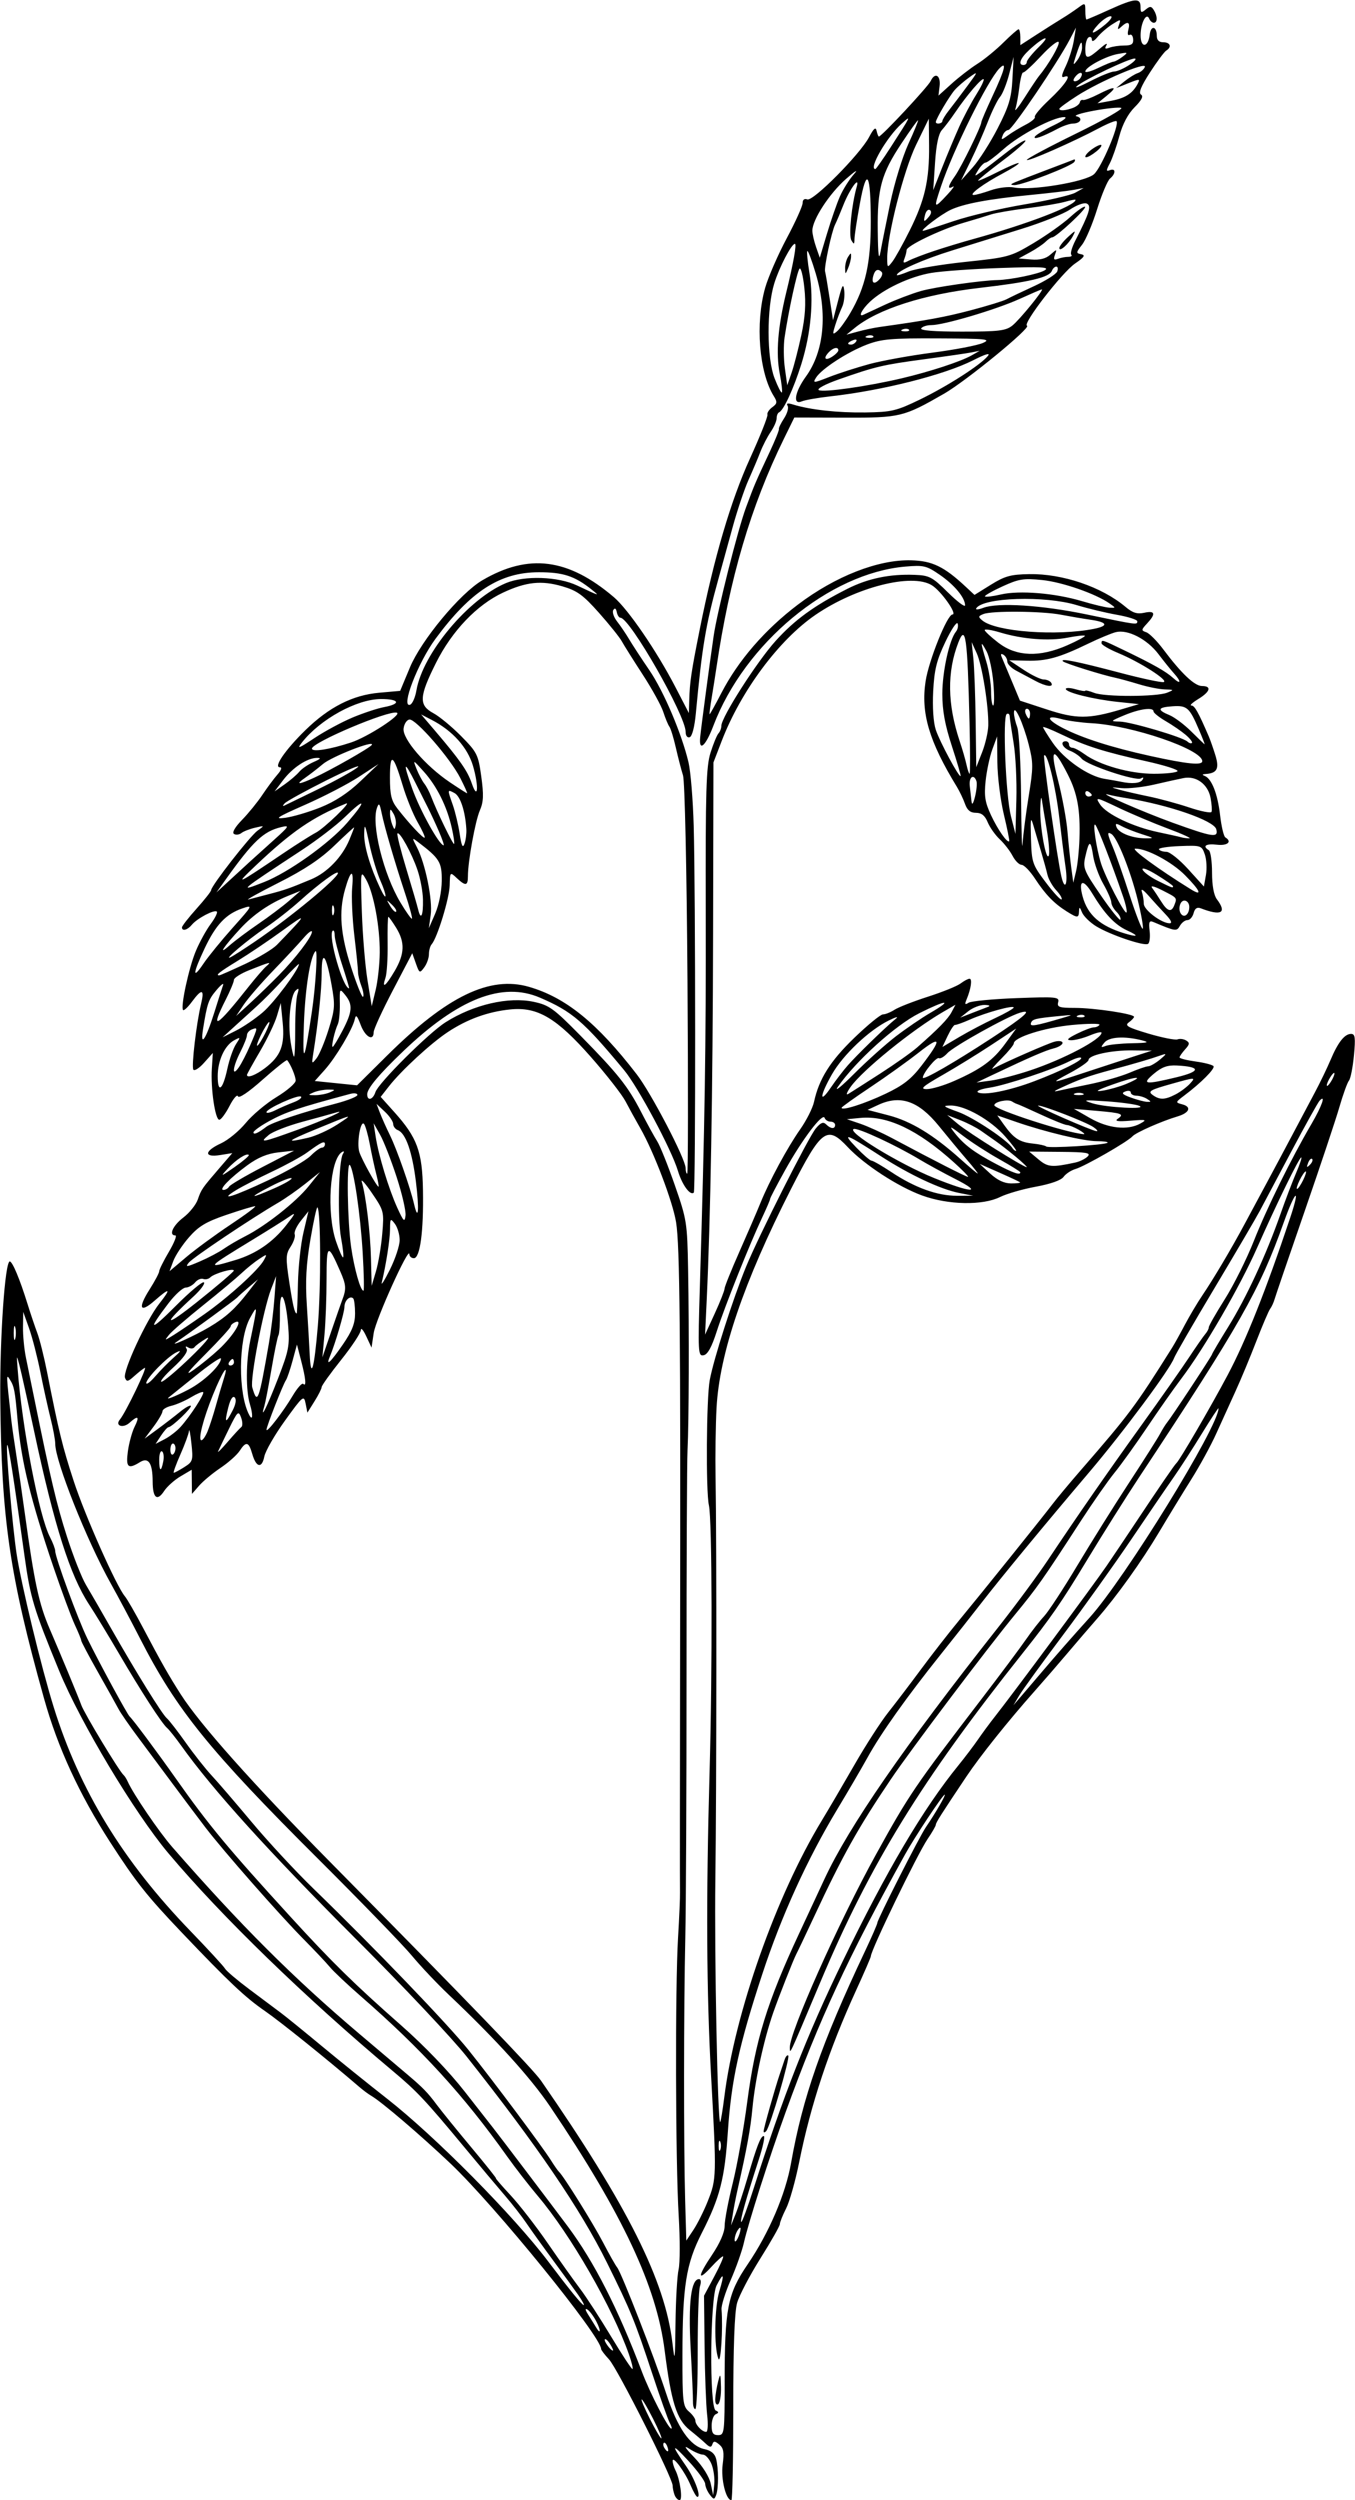 <?xml version="1.0" encoding="UTF-8" standalone="no"?>
<!-- Created with Inkscape (http://www.inkscape.org/) -->

<svg
   xmlns:dc="http://purl.org/dc/elements/1.1/"
   xmlns:cc="http://creativecommons.org/ns#"
   xmlns:rdf="http://www.w3.org/1999/02/22-rdf-syntax-ns#"
   xmlns:svg="http://www.w3.org/2000/svg"
   xmlns="http://www.w3.org/2000/svg"
   xmlns:sodipodi="http://sodipodi.sourceforge.net/DTD/sodipodi-0.dtd"
   xmlns:inkscape="http://www.inkscape.org/namespaces/inkscape"
   id="svg4136"
   version="1.1"
   inkscape:version="0.91 r13725"
   width="390.938"
   height="720.938"
   viewBox="0 0 390.938 720.938"
   sodipodi:docname="RattlesnakeBromeGrass.svg">
  <defs
     id="defs4140" />
  <sodipodi:namedview
     pagecolor="#ffffff"
     bordercolor="#666666"
     borderopacity="1"
     objecttolerance="10"
     gridtolerance="10"
     guidetolerance="10"
     inkscape:pageopacity="0"
     inkscape:pageshadow="2"
     inkscape:window-width="1600"
     inkscape:window-height="837"
     id="namedview4138"
     showgrid="false"
     inkscape:zoom="0.92934547"
     inkscape:cx="195.46875"
     inkscape:cy="360.46875"
     inkscape:window-x="-8"
     inkscape:window-y="-8"
     inkscape:window-maximized="1"
     inkscape:current-layer="svg4136" />
  <path
     style="fill:#000000"
     d="m 194.632,719.455 c -0.313,-0.816 -0.569,-2.05 -0.569,-2.742 0,-2.172 -15.934,-33.76 -18.337,-36.351 -1.258,-1.357 -2.288,-2.703 -2.288,-2.991 0,-3.643 -30.556,-41.258 -43.457,-53.497 -8.676,-8.23 -19.916,-17.83 -22.878,-19.54 -0.784,-0.452 -2.316,-1.588 -3.404,-2.524 C 94.453,593.864 80.842,582.922 76.376,579.844 70.735,575.955 66.05,571.535 52.478,557.292 42.351,546.665 39.199,542.687 31.716,531.094 22.871,517.391 16.65,503.877 12.725,489.844 2.753,454.19 0.388,437.968 0.084,403.125 -0.069,385.635 1.45,363.75 2.817,363.75 c 0.771,0 2.89,5.06 5.105,12.188 0.881,2.836 2.159,6.633 2.84,8.438 0.681,1.805 1.948,6.867 2.815,11.25 3.444,17.407 4.441,21.483 7.677,31.406 3.241,9.938 12.322,30.382 14.782,33.281 0.656,0.773 3.082,4.992 5.39,9.375 4.994,9.483 7.321,13.578 10.771,18.957 5.518,8.602 20.698,25.631 42.855,48.074 40.423,40.944 58.717,59.905 61.057,63.281 24.963,36.021 35.809,57.677 37.905,75.686 0.672,5.772 0.752,5.244 0.884,-5.842 0.08,-6.703 0.483,-13.664 0.894,-15.469 0.412,-1.805 0.42,-8.766 0.019,-15.469 -0.922,-15.387 -1.037,-65.91 -0.183,-80.156 0.355,-5.93 0.608,-11.836 0.561,-13.125 -0.047,-1.289 -0.032,-33.352 0.032,-71.25 0.153,-90.411 -0.082,-115.245 -1.155,-121.908 -0.959,-5.956 -6.439,-20.352 -10.336,-27.154 -1.329,-2.32 -3.246,-5.803 -4.258,-7.738 -1.013,-1.936 -5.446,-7.621 -9.853,-12.635 -10.049,-11.432 -15.536,-14.679 -23.432,-13.861 -6.465,0.669 -12.341,2.797 -17.964,6.507 -4.905,3.236 -13.428,11.085 -17.019,15.673 l -2.373,3.032 3.912,4.358 c 6.638,7.395 8.103,11.382 8.292,22.575 0.201,11.882 -0.831,19.588 -2.624,19.588 -0.708,0 -1.293,-0.527 -1.3,-1.172 -0.029,-2.569 -9.696,18.798 -10.285,22.734 l -0.631,4.219 -1.53,-3.281 c -0.841,-1.805 -1.546,-2.597 -1.566,-1.762 -0.02,0.836 -2.568,4.691 -5.662,8.566 -3.094,3.876 -5.627,7.411 -5.629,7.855 -0.002,0.445 -0.928,2.285 -2.059,4.09 l -2.055,3.281 -0.519,-2.61 c -0.498,-2.501 -0.745,-2.297 -5.924,4.876 -2.973,4.117 -5.665,8.789 -5.984,10.381 -0.713,3.566 -2.359,3.205 -3.498,-0.767 -1.013,-3.532 -1.762,-3.704 -3.642,-0.836 -0.77,1.176 -3.245,3.375 -5.498,4.888 -2.254,1.513 -5.032,3.82 -6.173,5.128 l -2.076,2.378 -0.034,-3.484 -0.034,-3.484 -3.204,1.891 c -1.762,1.04 -3.89,2.938 -4.729,4.217 -2.04,3.113 -3.314,2.076 -3.331,-2.711 -0.02,-5.345 -1.196,-7.118 -3.694,-5.57 -3.416,2.117 -4.09,1.494 -3.449,-3.187 0.329,-2.397 1.197,-5.561 1.931,-7.031 1.497,-3.002 1.016,-3.395 -1.437,-1.174 -1.882,1.703 -4.32,0.91 -2.807,-0.913 1.713,-2.064 8.144,-15.454 7.16,-14.907 -0.534,0.296 -1.908,1.383 -3.055,2.415 -1.769,1.592 -2.167,1.661 -2.629,0.457 -0.709,-1.848 6.149,-16.663 9.914,-21.417 3.504,-4.425 3.053,-4.71 -1.343,-0.851 -4.267,3.746 -4.953,2.262 -1.484,-3.208 1.531,-2.414 2.783,-4.777 2.783,-5.252 0,-0.475 1.255,-2.992 2.788,-5.592 1.533,-2.601 2.377,-4.729 1.875,-4.729 -2.003,0 -0.734,-2.854 2.296,-5.165 1.765,-1.346 3.638,-3.679 4.163,-5.184 1.039,-2.981 1.181,-3.186 6.409,-9.258 l 3.563,-4.138 -3.516,0.564 c -4.748,0.761 -4.602,-1.139 0.259,-3.381 2.05,-0.945 5.254,-3.582 7.121,-5.861 1.867,-2.278 5.874,-5.649 8.905,-7.49 3.031,-1.841 5.511,-3.978 5.511,-4.748 0,-1.216 -1.48,-4.751 -2.46,-5.876 -0.182,-0.209 -3.362,2.314 -7.067,5.606 -4.09,3.635 -6.89,5.524 -7.128,4.809 -0.216,-0.647 -1.303,0.592 -2.416,2.755 -1.113,2.162 -2.439,3.966 -2.948,4.008 -1.202,0.1 -2.538,-8.968 -2.173,-14.748 l 0.285,-4.512 -2.54,2.843 c -1.397,1.564 -2.783,2.45 -3.081,1.969 -0.586,-0.948 0.868,-13.301 2.235,-18.992 1.026,-4.27 0.221,-4.464 -2.614,-0.629 -1.174,1.587 -2.334,2.686 -2.579,2.441 -0.807,-0.807 1.669,-12.268 3.682,-17.046 1.086,-2.578 3.008,-6.07 4.27,-7.76 1.262,-1.69 2.064,-3.303 1.782,-3.585 -0.683,-0.683 -5.664,1.935 -7.198,3.783 C 54.083,268.2 52.5,268.62 52.5,267.416 c 0,-0.39 1.892,-2.816 4.204,-5.391 2.312,-2.575 4.211,-4.985 4.219,-5.357 0.027,-1.246 11.222,-15.594 13.365,-17.13 2.109,-1.511 2.106,-1.515 -0.694,-0.867 -1.547,0.358 -3.321,1.05 -3.943,1.539 -0.622,0.489 -1.586,0.608 -2.143,0.264 -0.623,-0.385 0.274,-1.947 2.334,-4.065 1.84,-1.892 4.471,-5.127 5.846,-7.19 1.375,-2.062 3.333,-4.699 4.351,-5.859 1.134,-1.292 1.404,-2.109 0.697,-2.109 -1.885,0 1.592,-5.051 7.35,-10.679 6.844,-6.689 13.652,-10.14 21.341,-10.82 l 6.025,-0.533 2.81,-6.74 c 3.298,-7.912 14.511,-21.406 20.898,-25.149 13.348,-7.823 24.773,-6.355 37.961,4.877 4.147,3.532 12.398,15.592 17.787,25.998 l 3.844,7.422 0.105,-3.672 c 0.153,-5.368 0.554,-8.075 3.044,-20.547 4.128,-20.678 8.936,-37.01 14.489,-49.219 2.932,-6.445 5.196,-12.124 5.03,-12.62 -0.165,-0.496 0.457,-1.456 1.383,-2.133 1.452,-1.062 1.514,-1.503 0.446,-3.213 -4.247,-6.8 -5.381,-21.1 -2.479,-31.253 0.884,-3.094 3.675,-9.5 6.201,-14.236 2.526,-4.736 4.594,-9.316 4.594,-10.178 0,-0.98 0.507,-1.373 1.351,-1.049 1.665,0.639 15.192,-12.994 17.82,-17.959 1.354,-2.558 1.918,-3.027 2.178,-1.811 0.193,0.902 0.488,1.641 0.655,1.641 0.768,0 14.189,-14.379 14.949,-16.017 1.235,-2.66 2.95,-1.64 2.565,1.525 l -0.327,2.689 3.808,-3.44 c 2.094,-1.892 5.434,-4.466 7.42,-5.721 1.987,-1.254 5.361,-4.011 7.498,-6.127 2.137,-2.116 4.113,-3.847 4.391,-3.847 0.278,0 0.505,1.03 0.505,2.29 l 0,2.29 4.622,-2.993 c 2.542,-1.646 5.812,-3.715 7.266,-4.599 1.454,-0.883 3.592,-2.306 4.753,-3.161 2.047,-1.509 2.109,-1.483 2.109,0.902 0,1.352 0.153,2.458 0.339,2.458 0.186,0 3.13,-1.266 6.542,-2.812 7.386,-3.349 9.056,-3.501 9.056,-0.823 0,1.705 0.211,1.814 1.478,0.763 1.225,-1.016 1.624,-0.996 2.329,0.12 1.104,1.745 1.116,3.69 0.021,3.69 -0.473,0 -1.073,-0.527 -1.335,-1.172 -0.795,-1.96 -2.463,1.246 -2.479,4.766 -0.017,3.788 2.176,3.649 2.628,-0.166 0.332,-2.804 2.046,-2.487 2.046,0.378 0,1.195 0.644,1.82 1.875,1.82 2.028,0 2.51,1.372 0.844,2.402 -0.567,0.35 -2.683,3.194 -4.703,6.319 -2.57,3.977 -3.339,5.887 -2.564,6.366 0.76,0.47 0.179,1.614 -1.852,3.645 -1.91,1.91 -3.47,4.85 -4.396,8.286 -0.789,2.929 -2.023,6.459 -2.742,7.845 -1.124,2.166 -1.121,2.447 0.022,2.009 1.708,-0.656 1.724,1.008 0.023,2.42 -0.718,0.596 -2.399,4.59 -3.735,8.875 -1.336,4.286 -3.285,8.88 -4.332,10.21 -1.766,2.245 -1.784,2.442 -0.249,2.748 1.287,0.257 0.896,0.848 -1.763,2.668 -3.78,2.587 -15.288,17.472 -13.873,17.944 1.359,0.453 -17.567,15.947 -23.961,19.616 -11.682,6.704 -12.632,6.933 -28.609,6.888 l -14.564,-0.041 -3.011,6.134 c -9.542,19.442 -15.675,40.259 -19.484,66.134 -0.304,2.062 -0.903,5.859 -1.332,8.438 -0.429,2.578 -0.712,4.763 -0.628,4.856 0.084,0.092 1.61,-2.65 3.393,-6.094 4.876,-9.42 12.574,-18.31 22.095,-25.517 10.828,-8.196 23.178,-13.027 32.657,-12.776 6.13,0.162 9.519,1.802 15.76,7.625 l 2.529,2.359 4.739,-2.946 c 4.012,-2.494 5.709,-2.962 11.065,-3.052 9.61,-0.162 20.923,3.684 27.761,9.438 2.074,1.745 3.369,2.153 5.412,1.704 3.147,-0.691 3.413,0.299 0.827,3.075 -1.72,1.846 -1.737,2.035 -0.234,2.551 0.893,0.306 3.1,2.525 4.905,4.932 5.208,6.944 9.031,10.565 11.156,10.565 2.876,0 2.407,1.635 -1.078,3.76 -1.676,1.022 -2.568,1.859 -1.982,1.861 0.939,0.003 1.983,1.852 5.027,8.91 0.445,1.031 1.309,3.507 1.921,5.502 1.169,3.811 0.463,5.13 -2.857,5.339 -0.993,0.062 -1.056,0.229 -0.215,0.568 2.009,0.808 3.713,5.18 4.416,11.327 0.369,3.224 1.051,6.096 1.516,6.383 2.027,1.252 0.625,2.466 -2.436,2.109 -3.167,-0.37 -4.284,0.385 -2.344,1.584 0.516,0.319 0.938,3.216 0.938,6.439 0,3.7 0.507,6.53 1.376,7.679 2.999,3.965 1.322,4.922 -4.627,2.64 -1.078,-0.413 -1.708,0.013 -2.071,1.402 -0.287,1.098 -1.085,1.997 -1.772,1.997 -0.688,0 -1.663,0.737 -2.167,1.637 -0.938,1.675 -1.21,1.637 -7.664,-1.083 -1.187,-0.5 -1.387,-0.024 -1.082,2.586 0.205,1.76 -0.003,3.432 -0.462,3.717 -1.153,0.713 -11.02,-2.639 -14.987,-5.091 -1.792,-1.108 -3.619,-2.907 -4.061,-4 -0.648,-1.603 -0.814,-1.67 -0.862,-0.345 -0.074,2.036 -0.43,2.039 -3.608,0.037 -3.621,-2.281 -6.095,-4.843 -9.09,-9.413 -1.436,-2.191 -3.177,-3.984 -3.868,-3.984 -0.692,0 -1.861,-1.16 -2.599,-2.578 -0.738,-1.418 -2.402,-3.569 -3.699,-4.78 -1.297,-1.211 -2.864,-3.426 -3.484,-4.922 -0.801,-1.935 -1.777,-2.72 -3.38,-2.72 -1.611,0 -2.514,-0.735 -3.169,-2.578 -0.504,-1.418 -1.56,-3.633 -2.348,-4.922 -8.031,-13.148 -10.44,-21.301 -9.009,-30.494 0.942,-6.049 6.241,-19.193 7.739,-19.193 1.525,0 -3.301,-6.822 -5.978,-8.45 -5.79,-3.521 -21.814,0.559 -33.504,8.532 -10.553,7.198 -21.534,21.948 -27.093,36.393 l -2.378,6.18 -0.106,49.219 c -0.098,45.862 -0.737,82.501 -1.848,105.938 l -0.466,9.844 2.795,-6.094 c 1.537,-3.352 2.807,-6.567 2.821,-7.145 0.014,-0.578 1.967,-5.43 4.339,-10.781 2.372,-5.351 5.081,-11.628 6.02,-13.949 2.562,-6.33 7.771,-15.973 11.47,-21.236 1.808,-2.573 3.601,-6.124 3.984,-7.893 1.435,-6.622 4.66,-11.753 11.594,-18.449 3.872,-3.738 7.607,-6.797 8.3,-6.797 0.693,0 2.195,-0.601 3.337,-1.336 1.142,-0.735 5.49,-2.432 9.662,-3.772 4.172,-1.34 8.391,-3.046 9.375,-3.791 0.984,-0.745 2.155,-1.368 2.602,-1.384 0.849,-0.031 0.43,2.912 -0.851,5.983 -0.591,1.417 -0.469,1.614 0.583,0.938 0.732,-0.471 6.944,-1.068 13.803,-1.326 11.545,-0.434 12.44,-0.347 12.041,1.172 -0.372,1.418 0.279,1.641 4.795,1.641 5.576,0 17.098,1.733 17.098,2.571 0,0.277 -0.681,1.002 -1.514,1.61 -1.264,0.924 -0.332,1.458 5.661,3.237 3.946,1.171 7.724,1.919 8.396,1.661 0.671,-0.258 1.799,-0.111 2.505,0.325 1.059,0.655 1.003,1.103 -0.319,2.565 -0.882,0.974 -1.603,2.015 -1.603,2.313 0,0.298 2.109,0.831 4.686,1.186 2.578,0.354 4.881,0.96 5.12,1.346 0.453,0.733 -3.636,4.841 -8.344,8.382 -2.707,2.036 -2.719,2.083 -0.665,2.62 2.752,0.72 2.084,2.446 -1.343,3.468 -4.675,1.394 -12.066,4.658 -13.048,5.763 -1.375,1.545 -13.675,8.595 -16.406,9.403 -1.289,0.382 -2.844,1.404 -3.456,2.272 -0.687,0.976 -3.732,2.057 -7.969,2.83 -3.771,0.688 -8.422,2.027 -10.335,2.974 -5.047,2.5 -14.968,2.313 -22.495,-0.423 -6.928,-2.518 -16.695,-8.866 -21.461,-13.947 -5.994,-6.39 -7.584,-5.218 -16.382,12.072 -13.604,26.735 -20.64,47.395 -21.483,63.083 -0.263,4.898 -0.39,13.969 -0.282,20.156 0.328,18.728 0.29,90.32 -0.061,115.781 -0.303,21.966 0.672,70.751 1.4,70.023 0.171,-0.171 0.707,-3.446 1.191,-7.277 3.074,-24.329 14.918,-57.901 28.091,-79.622 2.033,-3.352 6.314,-10.653 9.515,-16.226 3.201,-5.573 7.558,-12.323 9.682,-15 2.124,-2.677 6.399,-8.299 9.5,-12.492 3.101,-4.193 8.033,-10.521 10.96,-14.062 6.46,-7.815 23.783,-29.363 27.022,-33.613 1.289,-1.691 4.875,-5.99 7.969,-9.552 14.252,-16.411 15.789,-18.47 26.476,-35.483 0.64,-1.019 2.278,-3.962 3.639,-6.54 1.362,-2.578 3.618,-6.375 5.015,-8.438 3.273,-4.834 8.413,-13.501 12.232,-20.625 1.659,-3.094 4.655,-8.668 6.66,-12.387 2.004,-3.719 5.27,-9.836 7.258,-13.594 1.988,-3.758 4.851,-9.152 6.362,-11.988 1.512,-2.836 3.548,-7.055 4.526,-9.375 2.143,-5.087 4.049,-7.5 5.925,-7.5 1.155,0 1.296,1.074 0.817,6.202 -0.319,3.411 -0.965,6.68 -1.437,7.266 -0.472,0.585 -1.712,4.017 -2.756,7.626 -1.044,3.609 -5.55,17.109 -10.012,30 -4.463,12.891 -8.357,24.281 -8.654,25.312 -0.297,1.031 -0.887,2.323 -1.31,2.87 -0.424,0.547 -2.23,4.774 -4.013,9.392 -1.784,4.619 -4.498,11.132 -6.033,14.474 -1.534,3.342 -4.024,8.818 -5.533,12.17 -1.509,3.352 -4.734,9.258 -7.166,13.125 -2.432,3.867 -6.556,10.617 -9.163,15 -5.216,8.768 -12.354,18.733 -18.144,25.332 -2.062,2.351 -5.859,6.769 -8.438,9.818 -2.578,3.049 -6.797,7.92 -9.375,10.824 -7.76,8.742 -15.836,18.848 -19.823,24.807 C 271.479,523.242 270,525.575 270,526.181 c 0,0.336 -1.062,2.177 -2.361,4.09 -2.962,4.365 -16.389,32.085 -16.389,33.836 0,0.296 -1.886,4.652 -4.19,9.68 -7.875,17.18 -13.162,33.111 -16.477,49.651 -1.085,5.414 -2.785,11.439 -3.778,13.388 -0.993,1.949 -1.805,3.978 -1.805,4.507 0,0.53 -2.523,4.978 -5.608,9.885 -3.084,4.907 -6.11,10.684 -6.725,12.836 -0.747,2.616 -1.113,12.695 -1.107,30.399 0.006,14.566 -0.24,26.484 -0.547,26.484 -1.571,0 -3.068,-6.102 -2.516,-10.258 0.472,-3.561 0.271,-4.755 -0.979,-5.786 -1.283,-1.059 -1.651,-1.071 -1.989,-0.067 -0.327,0.971 -0.741,0.923 -1.957,-0.229 -0.848,-0.804 -2.912,-2.555 -4.587,-3.892 -3.744,-2.989 -5.345,-8.068 -7.217,-22.893 -2.338,-18.521 -12.067,-39.247 -33.007,-70.312 -5.62,-8.337 -15.7,-19.454 -29.327,-32.344 -3.271,-3.094 -8.053,-8.156 -10.627,-11.25 -2.574,-3.094 -14.681,-15.587 -26.903,-27.763 C 60.394,504.753 50.936,493.062 40.419,472.5 37.914,467.602 34.107,460.449 31.96,456.605 24.969,444.088 15.938,421.381 15.938,416.32 c 0,-1.085 -0.61,-4.393 -1.355,-7.35 -0.745,-2.957 -2.063,-8.935 -2.929,-13.285 -0.865,-4.349 -2.334,-10.045 -3.264,-12.656 l -1.69,-4.748 -0.068,4.382 c -0.038,2.41 0.351,6.418 0.865,8.906 0.513,2.489 1.577,7.689 2.365,11.556 4.805,23.599 6.458,30.594 9.415,39.846 1.814,5.673 4.306,12.001 5.537,14.062 1.232,2.062 4.521,7.756 7.309,12.654 7.12,12.509 14.674,24.674 16.01,25.781 0.622,0.516 3.075,3.68 5.452,7.031 2.377,3.352 5.742,7.615 7.478,9.473 1.736,1.859 6.954,7.925 11.594,13.479 4.641,5.555 12.626,14.159 17.746,19.12 17.541,16.999 38.718,39.022 44.734,46.52 7.064,8.806 21.297,27.841 23.834,31.875 0.973,1.547 2.006,3.023 2.297,3.281 1.284,1.14 9.839,14.848 12.742,20.416 1.757,3.37 3.574,6.589 4.038,7.152 1.246,1.513 10.735,25.884 14.116,36.256 3.258,9.996 6.922,15.32 11.12,16.16 1.795,0.359 2.922,1.281 3.302,2.702 0.75,2.8 0.763,8.619 0.024,10.546 -0.521,1.357 -0.708,1.341 -1.845,-0.158 -0.696,-0.917 -1.284,-2.301 -1.306,-3.074 -0.022,-0.773 -2.173,-3.727 -4.781,-6.562 -4.943,-5.377 -5.173,-4.949 -0.756,1.406 2.496,3.591 4.458,8.906 3.287,8.906 -0.307,0 -1.185,-1.501 -1.952,-3.336 -1.607,-3.846 -5.194,-8.709 -5.194,-7.041 0,0.619 0.366,1.836 0.814,2.705 1.323,2.567 2.168,8.61 1.204,8.61 -0.484,0 -1.136,-0.667 -1.449,-1.483 z m 10.635,-8.941 c -0.615,-1.486 -1.715,-2.701 -2.444,-2.701 -0.729,0 -2.471,-0.738 -3.871,-1.641 -1.85,-1.193 -1.46,-0.504 1.43,2.523 2.372,2.485 4.259,5.509 4.679,7.5 l 0.703,3.336 0.311,-3.158 c 0.171,-1.737 -0.193,-4.374 -0.808,-5.859 z m -12.755,-5.086 c -0.305,-0.796 -0.756,-1.246 -1.002,-1 -0.246,0.246 -0.169,0.897 0.171,1.447 0.924,1.496 1.465,1.205 0.831,-0.447 z M 188.438,697.5 c -1.562,-3.094 -3.05,-5.625 -3.308,-5.625 -0.258,0 0.809,2.531 2.371,5.625 1.562,3.094 3.05,5.625 3.308,5.625 0.258,0 -0.809,-2.531 -2.371,-5.625 z m 20.632,-10.547 c 0.01,-21.28 0.834,-25.499 6.642,-34.022 6.136,-9.004 10.94,-20.225 12.533,-29.273 3.3,-18.748 8.836,-34.604 21.251,-60.869 1.996,-4.223 3.63,-7.97 3.63,-8.326 0,-0.953 12.13,-24.851 14.004,-27.589 2.766,-4.042 5.854,-9.375 5.428,-9.375 -0.54,0 -8.697,12.292 -11.423,17.213 -16.571,29.915 -24.718,47.481 -34.412,74.193 -4.648,12.806 -10.823,32.092 -12.099,37.788 -0.528,2.356 -2.233,7.183 -3.788,10.728 -1.556,3.544 -2.755,7.367 -2.665,8.496 0.442,5.56 -0.221,15.969 -0.907,14.239 -1.294,-3.26 -1.134,-14.824 0.268,-19.453 1.544,-5.098 1.275,-5.675 -0.787,-1.687 -1.894,3.663 -2.12,35.193 -0.258,36.062 0.938,0.437 0.938,0.656 0,1.094 -0.645,0.301 -1.172,1.777 -1.172,3.281 0,2.109 0.429,2.734 1.875,2.734 1.798,0 1.875,-0.627 1.882,-15.234 z m -2.709,4.743 c 0.061,-1.191 0.433,-3.43 0.827,-4.977 0.642,-2.524 0.727,-2.362 0.827,1.585 0.061,2.419 -0.311,4.659 -0.827,4.977 -0.531,0.328 -0.889,-0.36 -0.827,-1.585 z m -2.342,4.632 c -0.315,-2.707 -0.646,-11.542 -0.736,-19.634 l -0.163,-14.712 3.026,-5.678 c 1.665,-3.123 2.767,-5.678 2.45,-5.678 -0.317,0 -1.807,1.347 -3.311,2.994 -4.104,4.493 -4.056,2.846 0.097,-3.332 2.342,-3.484 3.682,-6.55 3.683,-8.428 9.4e-4,-1.624 1.053,-7.171 2.338,-12.327 1.285,-5.156 3.171,-15.721 4.192,-23.478 2.339,-17.776 5.733,-28.765 15.048,-48.71 2.167,-4.641 5.409,-11.602 7.204,-15.469 7.036,-15.161 22.88,-38.109 50.1,-72.564 4.972,-6.293 11.415,-15.006 14.319,-19.361 8.646,-12.968 16.942,-24.919 27.3,-39.325 5.375,-7.477 11.447,-16.125 13.493,-19.219 2.046,-3.094 4.163,-6.135 4.706,-6.757 0.543,-0.623 0.987,-1.484 0.987,-1.913 0,-0.43 2.083,-4.08 4.629,-8.112 2.546,-4.032 6.322,-11.608 8.391,-16.837 3.783,-9.559 10.702,-23.595 16.61,-33.697 3.005,-5.137 4.254,-8.72 2.337,-6.7 -0.465,0.49 -4.094,7.008 -8.065,14.484 -3.971,7.477 -8.117,15.281 -9.213,17.344 -1.096,2.062 -6.962,12.055 -13.035,22.206 -6.073,10.151 -11.319,19.221 -11.658,20.156 -1.18,3.254 -14.728,21.464 -24.632,33.107 -12.517,14.715 -25.502,30.449 -30.988,37.549 -2.32,3.003 -7.594,9.678 -11.719,14.833 -9.831,12.287 -17.23,22.696 -21.077,29.649 -1.711,3.094 -5.655,9.844 -8.764,15 -8.669,14.376 -16.106,30.713 -21.638,47.533 -6.669,20.276 -8.936,30.624 -9.919,45.279 -0.922,13.751 -2.299,19.112 -7.548,29.396 -4.525,8.864 -5.542,15.269 -5.567,35.066 -0.017,13.627 0.127,14.899 1.856,16.38 1.031,0.883 1.875,2.06 1.875,2.616 0,1.234 1.932,3.26 3.108,3.26 0.483,0 0.608,-2.153 0.286,-4.922 z m -4.086,-3.75 c 0.026,-1.16 -0.276,-8.08 -0.671,-15.378 -0.713,-13.186 0.118,-20.013 2.436,-20.013 0.539,0 0.643,0.885 0.249,2.109 -0.373,1.16 -0.665,9.598 -0.649,18.75 0.017,9.152 -0.294,16.641 -0.691,16.641 -0.397,0 -0.7,-0.949 -0.674,-2.109 z m -6.727,6.011 c -0.507,-0.948 -2.791,-7.381 -5.075,-14.297 C 183.129,669.145 181.991,666.359 175.138,652.5 167.544,637.142 154.984,618.7 134.595,592.969 130.509,587.812 116.378,572.803 103.192,559.615 77.419,533.835 61.38,516.121 52.329,503.438 c -1.656,-2.32 -3.505,-4.641 -4.11,-5.156 -1.535,-1.309 -7.475,-10.486 -13.957,-21.562 -3.017,-5.156 -6.87,-11.484 -8.561,-14.062 -5.482,-8.356 -10.014,-22.609 -15.799,-49.688 -1.873,-8.766 -3.795,-17.414 -4.271,-19.219 -0.847,-3.209 -0.859,-3.188 -0.55,0.938 1.266,16.872 6.174,42.417 9.318,48.497 0.845,1.635 1.537,3.471 1.537,4.082 0,1.826 6.564,19.688 9.273,25.233 3.276,6.706 11.528,21.897 12.223,22.5 0.876,0.761 7.936,10.237 13.334,17.896 9.367,13.293 14.997,20.077 32.989,39.76 12.07,13.205 18.465,19.477 31.976,31.363 6.689,5.885 13.822,13.313 18.369,19.129 4.088,5.229 7.767,9.93 8.177,10.446 1.507,1.897 17.69,23.244 21.542,28.414 7.603,10.206 14.447,23.616 21.384,41.899 2.414,6.361 7.614,16.406 8.493,16.406 0.238,0 0.018,-0.776 -0.489,-1.723 z M 181.454,678.885 c -4.772,-13.525 -16.78,-34.4 -26.217,-45.576 -2.626,-3.109 -6.671,-8.322 -8.99,-11.584 -12.461,-17.529 -24.632,-30.838 -42.155,-46.1 -3.848,-3.352 -7.855,-7.129 -8.904,-8.394 -1.049,-1.265 -4.439,-4.858 -7.532,-7.985 -7.068,-7.144 -23.257,-25.562 -28.454,-32.371 -2.164,-2.836 -6.44,-8.531 -9.503,-12.656 -3.062,-4.125 -7.555,-10.162 -9.985,-13.415 -2.43,-3.253 -4.905,-6.839 -5.5,-7.969 -0.596,-1.129 -3.264,-5.908 -5.93,-10.619 -2.666,-4.711 -4.847,-8.829 -4.847,-9.151 0,-0.322 -0.836,-2.373 -1.857,-4.559 -1.021,-2.186 -3.793,-9.669 -6.159,-16.63 C 8.881,432.637 6.141,421.443 5.095,409.688 4.31,400.859 4.107,399.798 2.819,397.754 1.765,396.083 1.768,396.149 3.287,409.688 c 0.203,1.805 0.839,6.234 1.414,9.844 0.575,3.609 1.684,11.203 2.464,16.875 2.747,19.965 4.066,26.093 7.164,33.281 3.479,8.072 8.207,19.457 9.131,21.984 0.933,2.552 10.963,19.136 12.219,20.203 0.303,0.258 0.834,1.102 1.179,1.875 1.601,3.586 9.026,14.492 12.829,18.844 19.728,22.573 34.943,37.759 53.91,53.809 6.701,5.671 13.028,11.024 14.059,11.896 4.291,3.63 5.774,5.154 8.225,8.449 1.419,1.908 5.948,7.497 10.064,12.422 4.117,4.924 7.331,8.954 7.143,8.954 -0.188,0 1.722,2.215 4.245,4.922 2.523,2.707 7.346,8.93 10.717,13.828 3.371,4.898 7.569,10.805 9.327,13.125 1.759,2.32 5.803,8.55 8.989,13.843 3.185,5.293 5.943,9.472 6.128,9.287 0.186,-0.186 -0.283,-2.095 -1.041,-4.244 z m -5.395,-2.905 c -0.629,-1.008 -1.326,-1.651 -1.548,-1.429 -0.402,0.402 1.641,3.261 2.33,3.261 0.199,0 -0.153,-0.825 -0.782,-1.832 z m -3.997,-6.546 c -0.783,-1.514 -1.954,-3.08 -2.602,-3.479 -0.733,-0.452 -0.621,0.146 0.295,1.581 0.811,1.269 1.785,2.835 2.165,3.479 1.402,2.378 1.518,1.08 0.142,-1.581 z m -5.322,-7.794 c -1.176,-1.676 -4.473,-6.211 -7.327,-10.078 -2.854,-3.867 -6.268,-8.624 -7.586,-10.571 -1.319,-1.947 -4.117,-5.533 -6.219,-7.969 -2.102,-2.436 -7.405,-8.749 -11.784,-14.029 C 122.692,605.574 120.318,603.049 113.321,597.188 88.012,575.986 63.849,552.549 48.564,534.375 38.867,522.845 23.207,496.717 17.099,481.875 9.698,463.892 8.749,460.744 7.063,448.594 3.921,425.947 2.418,416.332 2.075,416.675 c -0.476,0.476 1.533,23.678 2.723,31.45 1.358,8.874 7.125,32.673 10.694,44.134 7.436,23.879 19.952,44.382 39.352,64.464 5.156,5.338 9.695,10.266 10.086,10.952 0.391,0.686 3.555,3.369 7.031,5.962 3.476,2.593 7.586,5.665 9.133,6.827 1.547,1.162 6.899,5.505 11.893,9.652 4.994,4.147 13.396,10.914 18.67,15.039 13.904,10.874 36.528,33.723 46.565,47.029 6.026,7.989 9.703,12.502 10.186,12.502 0.258,0 -0.492,-1.371 -1.668,-3.047 z m 46.93,-18.984 c 0.028,-0.516 -0.357,-0.305 -0.857,0.469 -0.5,0.773 -0.886,2.039 -0.857,2.812 0.054,1.485 1.617,-1.505 1.714,-3.281 z m -9.455,-7.969 c 2.518,-6.326 2.541,-7.158 0.97,-35.625 -1.354,-24.534 -1.498,-51.375 -0.471,-87.656 0.849,-29.971 0.746,-73.257 -0.182,-77.344 -0.904,-3.977 -0.728,-30.857 0.237,-36.094 1.11,-6.031 6.733,-23.574 10.479,-32.698 3.666,-8.928 18.012,-37.355 20.123,-39.874 1.436,-1.714 2.156,-1.997 2.981,-1.172 1.336,1.336 2.588,1.408 2.588,0.15 0,-0.516 -0.598,-0.938 -1.328,-0.938 -0.73,0 -1.491,-0.489 -1.69,-1.086 -0.544,-1.632 -6.451,6.167 -11.373,15.016 -2.397,4.31 -4.359,8.066 -4.359,8.347 0,0.281 -1.015,2.662 -2.256,5.29 -3.66,7.752 -10.88,25.829 -13.14,32.903 -1.453,4.548 -2.617,6.663 -3.79,6.89 -1.605,0.311 -1.661,-0.715 -1.086,-19.688 1.443,-47.563 1.784,-69.305 1.696,-108.14 -0.079,-35.17 0.125,-41.941 1.388,-45.938 0.815,-2.578 1.851,-5.088 2.303,-5.578 0.452,-0.49 0.822,-1.472 0.822,-2.182 0,-2.446 10.279,-18.51 15.648,-24.453 5.523,-6.115 11.167,-10.21 20.701,-15.023 5.956,-3.006 12.213,-4.306 19.405,-4.031 4.262,0.163 5.084,0.596 9.609,5.066 2.722,2.688 4.949,4.36 4.949,3.715 0,-2.178 -3.074,-5.884 -7.282,-8.78 -3.849,-2.648 -4.646,-2.84 -9.936,-2.386 -21.948,1.883 -46.358,22.108 -55.402,45.905 -2.234,5.879 -4.221,7.625 -3.81,3.348 0.285,-2.967 2.721,-21.271 3.896,-29.282 1.043,-7.111 6.968,-30.65 9.298,-36.94 2.514,-6.787 2.644,-7.092 6.868,-16.097 1.572,-3.352 2.769,-6.323 2.66,-6.604 -0.109,-0.28 0.558,-1.663 1.481,-3.073 0.924,-1.41 1.385,-3.04 1.025,-3.622 -0.457,-0.74 0.026,-0.848 1.602,-0.359 4.878,1.514 12.948,2.397 20.845,2.28 7.551,-0.111 8.927,-0.437 15.709,-3.717 7.879,-3.81 17.406,-9.909 19.59,-12.54 0.87,-1.048 -0.564,-0.634 -4.257,1.23 -8.355,4.217 -26.174,8.711 -41.194,10.389 -3.609,0.403 -7.301,1.053 -8.203,1.443 -2.671,1.157 -2.035,-2.712 1.175,-7.143 5.264,-7.267 6.302,-18.121 2.843,-29.736 -1.123,-3.769 -2.212,-6.683 -2.42,-6.474 -0.209,0.209 0.07,3.097 0.619,6.418 1.282,7.759 0.423,17.322 -2.353,26.195 -2.202,7.038 -5.104,13.319 -6.425,13.906 -0.387,0.172 -0.703,0.951 -0.703,1.73 0,0.78 -0.77,2.538 -1.711,3.906 -0.941,1.369 -2.282,3.965 -2.979,5.77 -0.697,1.805 -2.241,5.455 -3.431,8.112 -1.19,2.657 -3.245,8.774 -4.566,13.594 -1.321,4.819 -3.219,11.716 -4.217,15.325 -3.542,12.809 -4.628,19.317 -6.399,38.362 -0.362,3.889 -1.073,6.642 -1.775,6.875 -0.683,0.226 -1.172,-0.415 -1.172,-1.538 0,-4.743 -16.106,-32.917 -18.817,-32.917 -0.403,0 -0.879,-0.738 -1.058,-1.641 -0.212,-1.069 -0.558,-1.271 -0.993,-0.579 -0.368,0.584 0.124,2.069 1.093,3.301 0.969,1.231 2.545,3.559 3.503,5.173 0.958,1.614 3.564,5.6 5.792,8.857 4.152,6.073 9.341,18.274 11.314,26.607 0.611,2.578 1.283,10.805 1.493,18.281 0.54,19.152 0.569,105.231 0.036,105.764 -1.013,1.013 -3.381,-2.221 -4.589,-6.267 -1.812,-6.07 -11.477,-24.154 -15.508,-29.017 -11.678,-14.088 -14.962,-16.916 -24.295,-20.923 -10.887,-4.674 -23.548,0.278 -39.42,15.417 -7.001,6.678 -10.424,10.764 -10.424,12.442 0,2.026 1.666,1.594 2.367,-0.614 0.823,-2.592 15.378,-17.081 20.245,-20.154 8.102,-5.114 18.179,-7.441 25.471,-5.88 4.395,0.941 5.734,1.907 13.324,9.616 10.93,11.102 13.8,14.707 17.634,22.152 1.736,3.371 3.821,7.168 4.632,8.438 0.812,1.269 3.092,6.948 5.068,12.62 3.467,9.953 3.601,10.802 3.846,24.375 0.32,17.752 0.236,44.073 -0.165,52.031 -0.169,3.352 -0.3,32.672 -0.291,65.156 0.009,32.484 -0.15,66.445 -0.354,75.469 -0.459,20.314 -0.481,60.328 -0.042,75.782 l 0.329,11.563 2.08,-3.126 c 1.144,-1.719 3.004,-5.446 4.133,-8.282 z m 11.406,-6.562 c 2.768,-9.439 3.837,-12.188 4.741,-12.188 0.418,0 -0.231,3.059 -1.442,6.797 -3.802,11.74 -5.453,17.607 -5.064,17.997 0.207,0.207 1.813,-4.127 3.568,-9.631 8.501,-26.653 15.459,-44.412 25.594,-65.319 12.8,-26.405 23.297,-44.184 33.487,-56.719 1.886,-2.32 4.444,-5.695 5.684,-7.5 1.24,-1.805 3.42,-4.758 4.846,-6.562 5.134,-6.499 28.709,-38.293 32.282,-43.536 2.009,-2.948 5.551,-8.219 7.871,-11.713 7.05,-10.617 11.685,-17.383 12.246,-17.876 0.946,-0.832 9.861,-16.15 14.731,-25.312 5.316,-10 11.096,-24.524 18.074,-45.414 3.094,-9.262 1.484,-8.042 -1.889,1.432 -6.918,19.431 -12.536,29.319 -41.77,73.513 -3.752,5.672 -10.521,16.43 -15.043,23.906 -7.329,12.118 -10.361,16.5 -18.492,26.719 -29.174,36.67 -43.935,60.644 -58.299,94.688 -9.38,22.23 -8.792,20.971 -8.869,19.011 -0.165,-4.204 14.155,-36.286 24.806,-55.574 9.605,-17.393 11.18,-19.713 30.443,-44.848 5.414,-7.064 11.177,-14.778 12.807,-17.141 1.63,-2.363 4.008,-5.413 5.284,-6.779 1.276,-1.365 5.602,-7.967 9.611,-14.67 4.01,-6.703 10.741,-17.461 14.958,-23.906 4.217,-6.445 8.213,-12.747 8.881,-14.003 0.667,-1.257 1.583,-2.733 2.035,-3.281 1.343,-1.629 12.987,-19.284 12.987,-19.692 0,-0.206 2.127,-3.804 4.726,-7.996 5.183,-8.357 10.92,-20.741 14.997,-32.372 1.446,-4.125 3.491,-9.504 4.545,-11.953 1.054,-2.449 1.722,-4.453 1.485,-4.453 -0.598,0 -7.073,13.234 -12.749,26.055 -5.009,11.315 -15.194,28.904 -21.794,37.636 -2.168,2.868 -6.635,9.222 -9.927,14.121 -3.292,4.898 -7.534,10.805 -9.426,13.125 -1.892,2.32 -6.311,8.648 -9.821,14.062 -10.829,16.703 -12.433,18.983 -18.797,26.719 -8.188,9.952 -30.15,39.067 -35.898,47.589 -9.52,14.115 -13.963,22.059 -22.141,39.599 -2.404,5.156 -4.725,10.038 -5.157,10.847 -0.78,1.463 -5.062,12.322 -6.627,16.809 -2.733,7.833 -5.243,19.365 -6.02,27.656 -0.55,5.866 -1.571,11.448 -4.286,23.438 -0.467,2.062 -1.084,5.227 -1.371,7.031 l -0.522,3.281 1.327,-3.281 c 0.73,-1.805 2.255,-6.445 3.389,-10.312 z m 4.692,-13.54 c 0,-0.835 3.291,-12.487 4.648,-16.46 0.44,-1.289 1.061,-3.142 1.38,-4.119 0.318,-0.976 0.806,-1.548 1.083,-1.27 0.588,0.588 -5.195,20.428 -6.339,21.748 -0.425,0.49 -0.772,0.535 -0.772,0.101 z m -12.504,2.993 c -0.26,-0.645 -0.473,-0.117 -0.473,1.172 0,1.289 0.213,1.816 0.473,1.172 0.26,-0.645 0.26,-1.699 0,-2.344 z m 92.981,-135.689 c 3.922,-4.618 8.718,-10.074 13.587,-15.457 10.162,-11.235 37.187,-55.084 37.187,-60.338 0,-0.301 -2.189,3.021 -4.863,7.382 -2.675,4.361 -6.346,10.039 -8.159,12.617 -1.813,2.578 -7.284,10.594 -12.159,17.812 -4.875,7.219 -13.766,19.664 -19.759,27.656 -5.993,7.992 -11.647,15.797 -12.565,17.344 l -1.669,2.812 2.017,-2.344 c 1.109,-1.289 3.982,-4.658 6.384,-7.486 z M 53.18,423.047 c 2.463,-1.554 2.572,-1.914 2.05,-6.797 -0.303,-2.836 -0.619,-4.47 -0.703,-3.632 -0.084,0.838 -1.202,3.897 -2.485,6.797 -1.283,2.9 -2.137,5.273 -1.898,5.273 0.239,0 1.605,-0.738 3.035,-1.641 z m -6.072,-1.663 c 0.249,-1.301 0.087,-2.592 -0.359,-2.868 -0.446,-0.276 -0.812,0.789 -0.812,2.366 0,3.48 0.556,3.719 1.171,0.502 z M 50.625,417.601 c 0,-0.743 -0.331,-1.351 -0.737,-1.351 -0.405,0 -0.737,0.813 -0.737,1.806 0,0.993 0.331,1.601 0.737,1.351 0.405,-0.25 0.737,-1.063 0.737,-1.806 z m 19.012,-6.112 c 0.404,-0.298 0.366,-1.536 -0.083,-2.751 -0.756,-2.044 -1.021,-1.793 -3.54,3.355 -1.498,3.06 -2.895,5.968 -3.106,6.462 -0.21,0.495 1.052,-0.771 2.806,-2.812 1.754,-2.041 3.519,-3.956 3.923,-4.254 z m -17.505,-0.072 c 2.795,-3.11 6.956,-9.517 6.486,-9.986 -0.217,-0.217 -1.788,0.443 -3.491,1.467 -1.703,1.024 -4.256,2.135 -5.674,2.469 -1.418,0.334 -2.578,1.049 -2.578,1.589 0,0.54 -1.16,2.536 -2.578,4.435 l -2.578,3.453 3.75,-2.75 c 2.062,-1.513 4.963,-3.745 6.446,-4.96 1.483,-1.215 2.894,-2.012 3.136,-1.769 0.469,0.469 -5.422,6.125 -6.428,6.172 -0.327,0.015 -1.302,1.106 -2.166,2.425 l -1.571,2.397 2.635,-1.37 c 1.449,-0.754 3.524,-2.36 4.611,-3.569 z m 7.758,1.317 c 0.58,-1.418 1.641,-4.688 2.357,-7.266 0.716,-2.578 1.762,-6.136 2.324,-7.906 1.612,-5.077 -0.406,-2.087 -3.121,4.624 -2.836,7.011 -4.391,13.125 -3.338,13.125 0.398,0 1.199,-1.16 1.779,-2.578 z m 24.552,-10.258 c 1.326,-2.234 2.697,-3.775 3.047,-3.425 0.96,0.96 0.737,-1.491 -0.608,-6.681 l -1.208,-4.661 -1.263,4.661 c -0.695,2.563 -1.553,5.083 -1.908,5.598 -0.848,1.233 -5.63,13.413 -5.616,14.307 0.016,1.043 4.817,-5.184 7.556,-9.799 z m -17.355,4.291 c 0.951,-1.839 1.181,-3.249 0.622,-3.809 -0.559,-0.559 -1.246,0.522 -1.855,2.92 -1.158,4.563 -0.8,4.821 1.233,0.888 z m 5.023,-1.829 c -1.21,-3.963 -1.171,-12.24 0.088,-18.336 2.175,-10.532 2.174,-10.603 -0.067,-6.531 -3.394,6.169 -3.492,21.963 -0.174,28.038 0.968,1.772 1.062,-0.193 0.153,-3.171 z m 8.118,-7.477 c 3.1,-8.011 3.38,-9.477 2.908,-15.179 -0.728,-8.774 -2.453,-11.566 -2.372,-3.839 0.033,3.183 -0.154,6.136 -0.418,6.562 -0.263,0.426 -1.164,4.783 -2.001,9.681 -0.837,4.898 -1.774,9.75 -2.081,10.781 -1.335,4.479 0.807,0.152 3.964,-8.008 z M 77.609,387.188 c 0.583,-3.352 1.282,-9.047 1.555,-12.656 l 0.496,-6.562 -1.443,3.75 c -2.246,5.836 -6.118,26.036 -5.435,28.359 1.503,5.118 1.866,4.149 4.828,-12.891 z m -23.218,13.496 c 4.483,-2.344 9.359,-7.002 9.359,-8.941 0,-0.509 -3.27,1.71 -7.266,4.932 -3.996,3.222 -7.441,5.991 -7.656,6.154 -1.444,1.094 1.649,-0.099 5.563,-2.145 z m -4.235,-9.254 c 2.082,-1.837 2.272,-2.218 0.73,-1.468 -2.625,1.276 -8.707,7.485 -8.674,8.854 0.014,0.565 1.174,-0.307 2.578,-1.939 1.404,-1.632 3.819,-4.083 5.365,-5.447 z m 4.851,-0.076 c 4.035,-3.896 6.071,-6.331 4.524,-5.412 -1.547,0.919 -3.082,2.051 -3.411,2.516 -0.329,0.465 -1.133,0.515 -1.785,0.111 -0.796,-0.492 -0.954,-0.357 -0.479,0.411 0.447,0.723 -0.959,2.676 -3.819,5.301 -2.49,2.286 -4.041,4.156 -3.446,4.156 0.594,0 4.382,-3.188 8.417,-7.083 z m 8.117,-2.235 c 4.189,-3.892 7.207,-8.803 4.856,-7.9 -0.78,0.299 -1.417,0.858 -1.417,1.243 0,0.384 -3.27,3.977 -7.266,7.985 -5.144,5.158 -6.17,6.516 -3.516,4.648 2.062,-1.451 5.367,-4.14 7.343,-5.976 z m 28.58,-6.854 c 0.93,-11.132 0.853,-33.147 -0.12,-34.12 -0.209,-0.209 -1.119,3.955 -2.024,9.253 -1.226,7.183 -1.489,12.016 -1.032,19.007 0.337,5.156 0.7,11.379 0.808,13.828 0.35,7.95 1.307,4.728 2.368,-7.969 z M 67.5,392.812 c 0,-0.516 -0.186,-0.938 -0.413,-0.938 -0.227,0 -0.674,0.422 -0.993,0.938 -0.319,0.516 -0.133,0.938 0.413,0.938 0.546,0 0.993,-0.422 0.993,-0.938 z m 31.42,-5.116 c 2.659,-3.861 3.523,-6.053 3.523,-8.935 0,-2.1 -0.24,-4.059 -0.534,-4.353 -0.924,-0.924 -2.534,0.626 -2.534,2.438 0,1.609 -2.622,10.547 -4.202,14.325 -1.271,3.038 0.201,1.673 3.747,-3.475 z M 98.683,375 c 1.288,-3.335 1.218,-4.443 -0.533,-8.437 -3.589,-8.184 -3.931,-7.99 -3.931,2.233 0,5.217 -0.272,12.439 -0.604,16.048 l -0.604,6.562 2.565,-7.5 c 1.411,-4.125 2.81,-8.133 3.108,-8.906 z m -38.214,7.637 c 4.71,-2.818 7.379,-5.227 11.057,-9.981 l 2.902,-3.75 -2.753,2.344 c -1.514,1.289 -2.967,2.597 -3.23,2.906 -0.461,0.544 -13.982,10.424 -17.498,12.786 -2.754,1.85 5.383,-1.829 9.521,-4.306 z m -56.073,0.097 c -0.236,-0.902 -0.429,-0.164 -0.429,1.641 0,1.805 0.193,2.543 0.429,1.641 0.236,-0.902 0.236,-2.379 0,-3.281 z M 59.062,378.893 c 6.896,-4.846 15.604,-12.769 17.095,-15.555 0.965,-1.804 0.921,-1.813 -1.402,-0.291 -1.319,0.864 -3.597,2.701 -5.062,4.082 -1.465,1.381 -6.46,5.55 -11.101,9.265 -4.641,3.715 -9.07,7.55 -9.844,8.523 -1.377,1.733 -1.348,1.733 1.406,0.013 1.547,-0.966 5.555,-3.682 8.906,-6.037 z m -0.221,-9.115 c 0.376,0.376 -0.988,2.216 -3.032,4.089 -9.12,8.358 -8.521,9.189 1.101,1.527 5.777,-4.6 10.523,-8.651 10.547,-9.001 0.055,-0.831 -5.661,0.81 -6.805,1.954 -0.484,0.484 -1.394,0.683 -2.022,0.442 -0.628,-0.241 -1.683,0.214 -2.344,1.011 -0.661,0.797 -1.889,1.467 -2.728,1.489 -0.839,0.022 -3.045,2.026 -4.902,4.453 -6.201,8.107 -5.502,8.396 2.034,0.839 4.107,-4.118 7.775,-7.18 8.151,-6.804 z m 27.118,0.299 c 0.098,-4.77 0.82,-11.401 1.605,-14.737 l 1.428,-6.065 -2.199,2.758 c -1.21,1.517 -2.005,3.263 -1.769,3.88 0.237,0.617 -0.285,2.214 -1.16,3.55 -1.427,2.178 -1.47,3.222 -0.415,10.154 1.049,6.893 1.577,9.132 2.153,9.132 0.098,-2e-5 0.259,-3.902 0.357,-8.672 z m 18.677,-8.906 c -0.652,-11.027 -2.579,-24.115 -3.718,-25.254 -0.949,-0.949 -0.673,16.325 0.377,23.613 0.914,6.342 2.694,12.656 3.568,12.656 0.233,0 0.131,-4.957 -0.227,-11.016 z m 10.673,-3.571 c 0.002,-1.577 -0.616,-3.687 -1.374,-4.688 -1.293,-1.709 -1.378,-1.614 -1.406,1.568 -0.026,3.018 -1.131,10.127 -2.386,15.362 -0.247,1.031 0.813,-0.656 2.357,-3.75 1.543,-3.094 2.808,-6.915 2.809,-8.493 z m -5.025,-1.82 c 0.545,-6.426 0.483,-6.67 -2.952,-11.719 -1.93,-2.836 -3.259,-4.312 -2.955,-3.281 1.209,4.096 2.459,14.476 2.652,22.031 l 0.204,7.969 1.247,-4.219 c 0.686,-2.32 1.497,-7.172 1.804,-10.781 z m -43.731,-2.679 c 4.378,-2.909 7.55,-5.29 7.048,-5.29 -0.502,0 -4.212,1.121 -8.246,2.492 -5.89,2.002 -8.015,3.269 -10.798,6.441 -1.906,2.172 -3.956,5.271 -4.557,6.887 l -1.092,2.938 4.842,-4.089 c 2.663,-2.249 8.424,-6.47 12.802,-9.379 z m -1.993,7.007 c 1.359,-0.957 4.169,-2.599 6.245,-3.649 5.835,-2.952 14.63,-9.898 18.246,-14.411 l 3.27,-4.081 -4.208,3.359 c -2.314,1.847 -5.895,4.345 -7.958,5.55 -7.858,4.592 -24.431,15.701 -25.682,17.215 -1.118,1.353 -0.662,1.305 3.155,-0.331 2.454,-1.052 5.573,-2.695 6.932,-3.652 z m 3.35,3.236 c 5.942,-1.788 10.803,-5.12 14.68,-10.061 2.737,-3.488 2.857,-3.833 0.847,-2.428 -1.289,0.901 -6.141,3.948 -10.781,6.772 -13.083,7.96 -13.378,8.315 -4.746,5.717 z m 30.485,-6.424 c -1.051,-5.683 -0.692,-22.163 0.525,-24.132 0.47,-0.76 0.37,-0.973 -0.27,-0.577 -3.49,2.157 -4.505,17.459 -1.706,25.739 0.926,2.74 1.851,4.816 2.055,4.612 0.204,-0.204 -0.068,-2.743 -0.604,-5.642 z m 16.002,-17.623 c -1.586,-4.856 -3.72,-10.306 -4.742,-12.111 l -1.858,-3.281 0.569,3.75 c 0.819,5.396 3.791,15.193 6.241,20.577 1.841,4.045 2.147,4.336 2.393,2.267 0.155,-1.305 -1.017,-6.345 -2.603,-11.202 z m 5.592,1.397 c -1.073,-8.632 -2.942,-13.939 -5.218,-14.813 -0.734,-0.282 -1.334,-1.084 -1.334,-1.784 0,-0.7 -1.082,-2.289 -2.404,-3.531 l -2.404,-2.259 0.97,2.551 c 0.533,1.403 1.853,4.35 2.931,6.548 2.002,4.079 5.814,14.966 6.938,19.811 1.233,5.318 1.531,1.596 0.522,-6.524 z M 77.363,340.347 c 5.413,-2.559 10.912,-5.723 12.219,-7.031 1.308,-1.308 2.781,-2.378 3.273,-2.378 0.492,0 0.895,-0.447 0.895,-0.993 0,-1.108 -1.034,-0.628 -5.156,2.393 -1.547,1.134 -6.078,3.607 -10.07,5.495 -3.991,1.889 -8.632,4.272 -10.312,5.297 -5.529,3.371 -0.866,1.953 9.151,-2.784 z m 1.856,2.27 c 2.964,-1.311 5.168,-2.605 4.898,-2.875 -0.27,-0.27 -2.959,0.782 -5.976,2.338 -6.732,3.474 -6.182,3.747 1.078,0.537 z M 276.664,343.986 c -5.3,-1.041 -14.285,-5.26 -22.454,-10.545 -10.189,-6.591 -11.482,-7.06 -7.223,-2.618 2.038,2.126 4.049,3.865 4.468,3.865 0.419,0 3.015,1.496 5.77,3.325 6.75,4.482 13.219,6.811 18.869,6.795 l 4.688,-0.013 -4.117,-0.809 z M 66.11,342.16 c 0.328,-0.53 4.677,-3.08 9.665,-5.665 l 9.069,-4.7 -4.557,0.505 c -3.175,0.352 -5.881,1.477 -8.923,3.71 -5.077,3.727 -8.352,7.115 -6.877,7.115 0.565,0 1.296,-0.434 1.624,-0.965 z M 275.625,339.973 c -3.352,-1.7 -7.992,-4.233 -10.312,-5.628 -6.861,-4.126 -17.796,-9.195 -18.981,-8.8 -2.203,0.734 13.041,10.037 23.2,14.158 10.674,4.329 14.425,4.495 6.094,0.27 z m 101.184,-2.004 c 0,-0.516 -0.603,0.117 -1.34,1.406 -0.737,1.289 -1.34,2.766 -1.34,3.281 0,0.516 0.603,-0.117 1.34,-1.406 0.737,-1.289 1.34,-2.766 1.34,-3.281 z m -268.227,0.703 c -0.5,-1.934 -1.346,-5.836 -1.88,-8.672 -0.535,-2.836 -1.294,-5.504 -1.688,-5.929 -1.008,-1.089 -2.122,5.579 -1.35,8.08 0.649,2.103 5.033,10.037 5.546,10.037 0.155,0 -0.128,-1.582 -0.627,-3.516 z m 185.715,2.249 c -0.215,-0.181 -2.922,-1.448 -6.016,-2.815 l -5.625,-2.485 3.062,2.815 c 2.05,1.885 4.038,2.815 6.016,2.815 1.625,0 2.778,-0.148 2.563,-0.33 z M 71.785,333.035 c -0.641,-0.641 -3.711,1.366 -6.16,4.027 -2.165,2.352 -2.005,2.31 2.095,-0.553 2.441,-1.705 4.271,-3.268 4.065,-3.474 z m 203.371,2.084 c -10.385,-9.343 -19.153,-13.501 -26.91,-12.762 l -3.907,0.373 3.845,1.3 c 2.115,0.715 6.306,2.616 9.315,4.224 11.706,6.258 21.245,11.12 21.783,11.102 0.309,-0.011 -1.547,-1.917 -4.125,-4.237 z M 198.346,282.422 c -0.22,-31.669 -0.777,-57.238 -1.282,-58.828 -0.491,-1.547 -1.422,-5.133 -2.068,-7.969 -0.646,-2.836 -1.488,-5.578 -1.87,-6.094 -0.382,-0.516 -1.17,-2.414 -1.752,-4.219 -0.581,-1.805 -3.254,-6.656 -5.938,-10.781 -2.684,-4.125 -5.404,-8.452 -6.044,-9.617 -0.64,-1.164 -3.613,-4.868 -6.606,-8.231 -4.561,-5.124 -6.261,-6.355 -10.498,-7.598 -6.065,-1.78 -10.475,-1.318 -17.146,1.796 -7.555,3.527 -14.739,11.048 -19.347,20.254 -4.884,9.757 -5.013,12.224 -0.759,14.515 1.738,0.936 5.35,3.919 8.025,6.628 4.596,4.654 4.916,5.295 5.793,11.628 0.736,5.309 0.653,7.338 -0.398,9.757 C 137.116,236.752 135,248.388 135,252.674 c 0,2.799 -0.665,2.906 -3.221,0.519 -1.935,-1.807 -1.935,-1.806 -2.04,2.127 -0.101,3.785 -3.58,15.139 -5.203,16.978 -0.432,0.49 -0.786,1.78 -0.786,2.868 0,1.087 -0.61,2.796 -1.355,3.797 -1.3,1.746 -1.398,1.699 -2.403,-1.135 l -1.048,-2.955 -5.565,10.635 c -3.061,5.849 -5.565,11.292 -5.565,12.095 0,2.784 -2.442,1.444 -3.747,-2.055 -1.021,-2.738 -1.398,-3.107 -1.703,-1.669 -0.605,2.849 -5.444,11.01 -8.66,14.607 l -2.892,3.233 6.103,0.62 6.103,0.62 8.726,-8.646 c 17.215,-17.058 29.562,-23.022 40.886,-19.748 10.602,3.065 19.646,10.404 31.076,25.22 4.181,5.42 14.079,24.385 14.097,27.012 0.007,0.902 0.219,1.641 0.473,1.641 0.254,0 0.286,-25.207 0.072,-56.016 z m 80.651,52.031 c -1.888,-2.191 -5.532,-6.576 -8.097,-9.744 -5.874,-7.253 -11.133,-9.079 -17.546,-6.091 l -3.052,1.422 6.104,1.588 c 6.416,1.669 12.946,5.643 20.714,12.604 2.529,2.267 4.759,4.14 4.954,4.163 0.196,0.023 -1.189,-1.751 -3.077,-3.942 z m 15.378,3.596 c 0,-0.213 -2.723,-1.911 -6.05,-3.771 -3.327,-1.861 -8.039,-4.902 -10.471,-6.758 -3.839,-2.93 -4.16,-3.043 -2.443,-0.86 2.705,3.439 5.696,5.684 11.959,8.979 4.996,2.628 7.005,3.319 7.005,2.411 z m -1.367,-4.534 c -2.018,-1.676 -4.593,-3.68 -5.721,-4.453 -1.128,-0.773 -3.054,-2.123 -4.279,-2.999 -1.225,-0.876 -3.914,-2.254 -5.977,-3.062 l -3.75,-1.47 3.113,2.593 c 2.953,2.46 18.858,12.437 19.827,12.437 0.251,0 -1.195,-1.371 -3.214,-3.047 z m 17.252,1.704 c 1.26,-0.272 2.853,-1.056 3.54,-1.742 1.039,-1.039 -0.269,-1.262 -7.813,-1.33 l -9.061,-0.082 2.709,2.266 c 2.693,2.254 3.847,2.35 10.625,0.888 z m 68.309,-1.025 c -0.289,-0.289 -0.813,0.232 -1.165,1.156 -0.509,1.336 -0.401,1.444 0.525,0.525 0.641,-0.636 0.929,-1.392 0.64,-1.681 z m -88.525,-6.456 c -4.206,-4.784 -11.638,-9.003 -15.775,-8.954 -2.476,0.029 -2.184,0.278 2.164,1.842 4.389,1.579 14.269,8.161 15.682,10.448 0.272,0.441 0.736,0.801 1.03,0.801 0.294,0 -1.102,-1.862 -3.102,-4.137 z m 29.505,1.776 c 0.248,-0.248 -1.131,-0.451 -3.065,-0.451 -3.839,0 -14.764,-2.601 -23.318,-5.552 l -5.428,-1.872 1.868,2.624 c 2.814,3.952 4.548,5.095 8.313,5.481 1.884,0.193 3.648,0.575 3.922,0.849 0.585,0.585 17.046,-0.417 17.707,-1.078 z M 85.766,325.811 c 7.769,-2.812 15.49,-6.326 10.708,-4.873 -0.822,0.25 -4.951,1.387 -9.175,2.527 -4.224,1.14 -8.614,2.852 -9.755,3.804 -2.879,2.403 -2.023,2.251 8.222,-1.458 z m 3.079,2.283 c 2.2,-0.508 5.997,-2.223 8.437,-3.812 4.948,-3.222 4.841,-3.198 -6.344,1.415 -8.33,3.436 -8.768,3.936 -2.093,2.397 z M 76.875,324.887 c 1.582,-1.213 10.432,-4.162 19.922,-6.638 3.48,-0.908 6.328,-2.039 6.328,-2.513 0,-0.474 -0.949,-0.607 -2.109,-0.297 -14.952,4.003 -18.687,5.259 -23.437,7.883 -2.449,1.353 -4.453,2.801 -4.453,3.218 -0.001,0.788 1.333,0.2 3.749,-1.653 z m 234.375,0.895 c -1.289,-0.737 -2.832,-1.355 -3.428,-1.373 -0.596,-0.018 -3.971,-1.37 -7.5,-3.004 -3.529,-1.634 -6.626,-3.011 -6.884,-3.061 -0.258,-0.05 -0.923,-0.38 -1.478,-0.734 -1.164,-0.742 -5.085,0.097 -5.085,1.088 0,1.237 20.776,7.968 25.781,8.352 0.516,0.04 -0.117,-0.531 -1.406,-1.268 z m 4.193,-0.792 c -2.095,-1.429 -14.53,-6.263 -15.932,-6.193 -1.042,0.052 15.466,7.279 16.869,7.386 0.501,0.038 0.08,-0.499 -0.938,-1.192 z m 13.53,-0.992 c 2.054,-1.138 1.804,-1.213 -2.812,-0.837 -3.616,0.294 -4.672,0.139 -3.688,-0.541 1.996,-1.381 1.243,-1.667 -6.067,-2.302 l -6.562,-0.57 4.688,2.682 c 5.188,2.969 10.812,3.579 14.442,1.568 z M 84.739,317.844 c 1.489,-0.562 2.437,-1.292 2.107,-1.623 -0.71,-0.71 -9.971,3.462 -9.971,4.492 0,0.388 1.16,0.131 2.578,-0.572 1.418,-0.702 3.797,-1.736 5.286,-2.298 z m 170.729,-2.437 c 5.096,-2.42 7.416,-4.227 10.383,-8.09 6.012,-7.827 5.782,-8.963 -0.771,-3.815 -3.224,2.533 -9.553,7.063 -14.065,10.067 -4.512,3.004 -8.203,5.643 -8.203,5.864 0,0.95 6.592,-1.148 12.656,-4.027 z m 73.125,3.431 c -1.031,-0.412 -5.25,-0.98 -9.375,-1.261 -6.575,-0.449 -7.074,-0.38 -4.045,0.565 3.961,1.235 16.381,1.88 13.42,0.697 z m 2.344,-1.963 c -0.773,-0.5 -2.145,-0.915 -3.047,-0.923 -0.902,-0.007 -1.641,-0.423 -1.641,-0.922 0,-0.499 -0.714,-0.634 -1.586,-0.3 -1.226,0.471 -0.855,0.873 1.641,1.774 1.775,0.641 3.859,1.191 4.633,1.223 1.25,0.051 1.25,-0.044 0,-0.852 z m -86.319,-9.69 c 2.746,-3.118 11.133,-11.254 13.774,-13.362 1.018,-0.812 0.178,-0.624 -1.986,0.445 -5.677,2.804 -13.144,9.874 -16.352,15.48 -3.532,6.174 -3.786,8.914 -0.358,3.869 1.38,-2.031 3.595,-4.926 4.922,-6.433 z m 94.571,8.38 c 1.394,-0.721 3.286,-2.142 4.206,-3.158 1.636,-1.808 1.52,-1.805 -5.412,0.137 -6.119,1.714 -6.866,2.145 -5.48,3.158 2.066,1.511 3.559,1.48 6.686,-0.137 z M 95.156,315 c 1.709,-0.734 1.668,-0.806 -0.469,-0.806 -1.289,0 -3.188,0.363 -4.219,0.806 -1.709,0.734 -1.668,0.806 0.469,0.806 1.289,0 3.188,-0.363 4.219,-0.806 z m 163.374,-16.209 c 2.957,-2.26 7.399,-5.284 9.872,-6.72 6.758,-3.925 4.686,-3.856 -3.195,0.107 -6.902,3.47 -18.317,13.787 -23.448,21.192 -1.157,1.67 0.933,-0.002 4.645,-3.716 3.712,-3.714 9.169,-8.602 12.126,-10.862 z m -4.65,10.828 c 4.282,-2.755 9.09,-6.151 10.684,-7.548 6.199,-5.432 8.943,-8.246 10.004,-10.256 l 1.104,-2.092 -3.539,2.047 c -8.881,5.138 -23.242,16.768 -26.698,21.622 -1.143,1.605 -1.452,2.518 -0.697,2.06 0.746,-0.453 4.86,-3.078 9.143,-5.833 z m 44.562,2.149 c 7.862,-2.99 14.089,-6.112 13.455,-6.745 -0.26,-0.26 -1.672,0.145 -3.138,0.899 -4.629,2.383 -18.585,7.016 -23.232,7.713 -2.457,0.368 -3.979,0.971 -3.384,1.339 1.625,1.004 9.087,-0.463 16.298,-3.206 z m 13.98,3.55 c -0.645,-0.26 -1.699,-0.26 -2.344,0 -0.645,0.26 -0.117,0.473 1.172,0.473 1.289,0 1.816,-0.213 1.172,-0.473 z m 1.896,-2.668 c 4.008,-0.816 9.21,-2.308 11.562,-3.316 2.352,-1.008 4.768,-1.842 5.37,-1.854 0.602,-0.011 2.149,-0.894 3.438,-1.962 1.904,-1.578 1.992,-1.819 0.469,-1.288 -3.455,1.205 -7.45,2.38 -14.531,4.277 -6.622,1.773 -9.411,2.778 -15,5.403 -1.525,0.716 -1.689,0.948 -0.469,0.662 1.031,-0.242 5.154,-1.107 9.161,-1.922 z m 10.604,-0.085 c 5.792,-2.42 3.004,-2.315 -3.874,0.147 -4.509,1.613 -5.441,2.169 -3.025,1.804 1.921,-0.29 5.025,-1.168 6.898,-1.951 z M 65.587,308.207 c 0.578,-2.696 1.697,-5.887 2.486,-7.091 1.374,-2.097 1.353,-2.146 -0.497,-1.156 -2.741,1.467 -4.764,5.866 -4.764,10.362 0,5.111 1.464,3.995 2.774,-2.114 z m 209.777,3.465 c 7.763,-3.425 11.178,-5.932 14.718,-10.804 l 3.116,-4.288 -7.146,4.715 c -3.93,2.593 -10.31,6.524 -14.177,8.735 -5.747,3.286 -6.565,4.021 -4.48,4.027 1.403,0.004 4.989,-1.069 7.969,-2.383 z M 384.375,311.25 c 0.552,-1.031 0.793,-1.875 0.535,-1.875 -0.258,0 -0.92,0.844 -1.472,1.875 -0.552,1.031 -0.793,1.875 -0.535,1.875 0.258,0 0.92,-0.844 1.472,-1.875 z m -87.188,-2.582 c 9.775,-3.26 20.625,-8.991 20.625,-10.894 0,-0.337 -1.528,0.026 -3.396,0.806 -1.868,0.78 -4.293,1.402 -5.391,1.381 -1.492,-0.028 -1.066,-0.501 1.688,-1.875 2.026,-1.011 4.216,-1.838 4.867,-1.838 0.651,0 1.389,-0.332 1.639,-0.737 0.251,-0.405 -3.307,-0.383 -7.907,0.05 -7.899,0.743 -16.813,3.56 -16.813,5.312 0,0.433 -1.582,2.369 -3.516,4.303 -1.934,1.934 -3.094,3.292 -2.578,3.018 3.702,-1.967 16.021,-7.361 17.878,-7.827 1.275,-0.32 2.279,-0.159 2.279,0.366 0,0.516 -1.154,1.227 -2.563,1.581 -2.422,0.608 -6.81,2.509 -17.593,7.624 l -4.688,2.223 4.219,-0.575 c 2.32,-0.316 7.383,-1.63 11.25,-2.919 z m 16.406,0.402 c 4.125,-1.367 10.031,-3.301 13.125,-4.298 l 5.625,-1.813 -5.625,-0.069 c -6.102,-0.075 -12.656,1.356 -12.656,2.762 0,0.483 -2.426,2.174 -5.391,3.757 -6.011,3.21 -5.732,3.19 4.922,-0.34 z m 25.936,1.544 c 6.955,-1.679 6.966,-3.014 0.029,-3.371 -2.734,-0.141 -4.343,0.435 -6.654,2.379 -3.654,3.075 -2.636,3.227 6.625,0.992 z m -53.392,-11.292 c 9.528,-6.23 12.019,-8.466 8.12,-7.289 -3.83,1.156 -19.145,9.692 -20.931,11.665 -0.936,1.035 -2.036,1.675 -2.443,1.424 -0.709,-0.438 -4.634,4.337 -4.634,5.637 0,0.861 8.952,-4.287 19.888,-11.438 z m -209.658,8.654 c 4.537,-3.46 5.722,-6.526 5.076,-13.133 l -0.549,-5.625 -1.109,3.75 c -0.61,2.062 -2.805,6.644 -4.878,10.182 -2.073,3.538 -3.769,6.596 -3.769,6.797 0,1.045 2.521,0.095 5.23,-1.971 z m -4.29,-6.575 c 2.243,-5.233 2.243,-5.235 0.467,-4.553 -0.773,0.297 -1.406,1.038 -1.406,1.647 0,0.609 -0.844,2.763 -1.875,4.785 -2.262,4.437 -2.582,7.52 -0.467,4.5 0.775,-1.106 2.251,-3.977 3.281,-6.38 z m 17.816,-9.839 c 1.084,-7.3 1.716,-17.971 1.023,-17.279 -1.513,1.513 -2.984,10.747 -3.351,21.029 -0.433,12.156 0.091,11.311 2.328,-3.75 z m 4.804,5.271 c 1.854,-5.952 1.915,-6.962 0.799,-13.125 -1.548,-8.543 -2.796,-9.964 -2.796,-3.182 0,4.75 -0.999,14.32 -2.423,23.224 -0.499,3.118 -0.452,3.188 0.944,1.406 0.808,-1.031 2.372,-4.777 3.477,-8.323 z m -9.637,-0.058 c -0.012,-4.352 0.273,-8.887 0.633,-10.078 0.519,-1.717 0.412,-1.935 -0.52,-1.049 -1.503,1.428 -2.263,9.251 -1.436,14.769 0.352,2.349 0.799,4.271 0.993,4.271 0.194,0 0.342,-3.56 0.33,-7.912 z m -7.438,-1.932 c 0,-0.516 -0.808,0.539 -1.796,2.344 -0.988,1.805 -1.796,3.703 -1.796,4.219 0,0.516 0.808,-0.539 1.796,-2.344 0.988,-1.805 1.796,-3.703 1.796,-4.219 z M 98.808,297.205 c 2.87,-5.489 3.029,-7.523 0.801,-10.271 -1.614,-1.992 -1.639,-1.952 -1.56,2.474 0.044,2.474 -0.214,5.131 -0.573,5.905 -0.918,1.974 -1.965,6.562 -1.498,6.562 0.214,0 1.487,-2.102 2.83,-4.67 z m 188.27,-3.607 c 2.948,-1.377 5.374,-2.758 5.391,-3.07 0.043,-0.781 -8.07,1.448 -12.625,3.469 -2.062,0.915 -3.999,1.608 -4.303,1.54 -0.304,-0.068 -1.25,1.336 -2.101,3.121 l -1.548,3.245 4.913,-2.901 c 2.702,-1.596 7.325,-4.028 10.273,-5.405 z m 39.483,7.229 c 4.627,-0.089 5.221,-0.254 2.97,-0.827 -5.083,-1.293 -9.539,-1.03 -10.901,0.644 -1.133,1.392 -1.081,1.505 0.431,0.938 0.945,-0.354 4.32,-0.694 7.5,-0.755 z M 61.809,292.031 c 1.129,-3.609 2.278,-7.195 2.553,-7.969 0.276,-0.773 -0.571,-0.141 -1.881,1.406 -2.344,2.766 -2.689,3.762 -3.897,11.25 -0.889,5.514 0.805,3.05 3.225,-4.688 z m 14.02,-0.124 C 79.06,289.141 86.25,279.54 86.25,277.991 c 0,-0.226 -2.004,1.756 -4.453,4.405 -2.449,2.648 -5.93,6.149 -7.734,7.779 -1.805,1.63 -4.758,4.311 -6.562,5.957 l -3.281,2.993 3.836,-1.923 c 2.11,-1.058 5.608,-3.44 7.774,-5.294 z m 230.734,1.624 c 3.25,-0.954 3.24,-0.959 -0.938,-0.552 -6.994,0.682 -7.798,0.882 -8.18,2.028 -0.372,1.117 1.092,0.88 9.117,-1.476 z M 71.722,284.531 c 2.037,-2.578 4.346,-5.241 5.132,-5.918 1.63,-1.405 1.224,-1.312 -4.905,1.124 -2.447,0.972 -4.451,2.238 -4.453,2.812 -0.002,0.574 -1.057,3.12 -2.344,5.657 -4.709,9.283 -2.844,8.24 6.57,-3.675 z M 285,290.352 c 0.844,-0.31 0.47,-0.538 -0.938,-0.57 -1.289,-0.029 -3.398,0.784 -4.688,1.807 l -2.344,1.86 3.281,-1.29 c 1.805,-0.71 3.914,-1.523 4.688,-1.807 z m 27.871,2.519 c -0.312,-0.312 -1.12,-0.345 -1.797,-0.074 -0.748,0.299 -0.526,0.521 0.566,0.566 0.988,0.041 1.542,-0.181 1.23,-0.492 z M 80.421,281.25 c 4.928,-5.027 9.579,-11.128 9.577,-12.563 -6.3e-4,-0.567 -1.083,0.234 -2.406,1.781 -1.322,1.547 -5.25,5.766 -8.728,9.375 -3.478,3.609 -7.315,8.039 -8.528,9.844 l -2.204,3.281 4.076,-3.75 c 2.242,-2.062 5.937,-5.648 8.212,-7.969 z m 29.142,-6.562 c 0.068,-7.454 -1.781,-17.308 -3.957,-21.094 -1.58,-2.747 -1.607,-2.531 -1.207,9.375 0.225,6.703 0.959,15.562 1.631,19.688 l 1.221,7.5 1.128,-4.688 c 0.621,-2.578 1.153,-7.43 1.184,-10.781 z m -5.298,9.639 c -0.543,-1.435 -0.979,-3.241 -0.97,-4.014 0.009,-0.773 -0.467,-5.491 -1.059,-10.484 -0.592,-4.993 -0.872,-11.273 -0.622,-13.956 0.508,-5.468 -0.429,-5.179 -2.081,0.642 -1.826,6.43 -1.303,12.956 1.805,22.514 1.595,4.907 3.128,8.693 3.407,8.414 0.279,-0.279 0.063,-1.681 -0.48,-3.116 z m -5.523,-6.012 c -1.199,-3.677 -2.179,-7.544 -2.179,-8.594 0,-1.05 -0.268,-1.64 -0.596,-1.312 C 94.581,269.794 98.943,285 100.725,285 c 0.108,0 -0.784,-3.008 -1.983,-6.685 z m 15.125,1.681 c 2.894,-4.938 3.01,-8.292 0.432,-12.463 -1.073,-1.737 -2.088,-3.158 -2.256,-3.158 -0.167,0 -0.26,3.48 -0.205,7.734 0.055,4.254 -0.224,8.684 -0.62,9.844 -1.143,3.349 0.059,2.461 2.648,-1.957 z M 67.125,267.54 c 5.901,-6.615 5.927,-6.668 2.705,-5.561 -4.657,1.601 -7.591,4.726 -10.784,11.484 -3.452,7.307 -3.601,9.242 -0.337,4.402 1.352,-2.006 5.14,-6.652 8.416,-10.326 z m 3.594,10.428 c 3.855,-1.805 7.978,-4.281 9.161,-5.502 8.898,-9.182 9.03,-9.509 1.683,-4.169 -3.867,2.811 -9.668,6.724 -12.891,8.696 -5.388,3.297 -6.608,4.257 -5.411,4.257 0.247,0 3.603,-1.477 7.458,-3.282 z m 2.875,-6.482 C 83.79,264.543 97.5,253.223 97.5,251.746 c 0,-0.937 -5.474,3.057 -10.927,7.972 -2.658,2.396 -7.088,5.869 -9.844,7.717 -5.157,3.459 -12.672,9.792 -10.167,8.568 0.773,-0.378 3.938,-2.411 7.031,-4.517 z m 0.938,-5.07 c 3.094,-2.116 7.102,-5.129 8.906,-6.695 l 3.281,-2.849 -3.63,1.468 c -5.322,2.153 -9.994,5.361 -13.765,9.451 -4.91,5.327 -6.584,7.905 -3.195,4.918 1.527,-1.346 5.308,-4.178 8.402,-6.293 z m 250.648,1.874 c -3.554,-1.635 -6.47,-4.734 -10.086,-10.718 -2.6,-4.302 -4.027,-3.806 -2.735,0.951 1.442,5.308 5.035,8.479 12.011,10.601 3.997,1.216 4.389,0.812 0.811,-0.834 z m 3.059,-8.824 c -2.034,-8.261 -5.891,-17.932 -7.564,-18.966 -1.332,-0.823 -1.247,-0.12 0.479,3.984 0.807,1.917 2.949,8.058 4.761,13.646 1.812,5.588 3.511,9.944 3.777,9.679 0.265,-0.265 -0.389,-4.019 -1.453,-8.343 z m -200.791,-5.462 c 0.054,-5.397 -0.583,-6.437 -6.889,-11.238 -1.737,-1.322 -1.743,-1.277 -0.229,1.65 2.409,4.66 4.533,15.138 3.935,19.41 l -0.536,3.83 1.834,-4.219 c 1.056,-2.43 1.856,-6.43 1.886,-9.434 z m 194.659,8.907 c -0.815,-0.815 -1.482,-2.041 -1.482,-2.725 0,-0.684 -1.044,-3.08 -2.32,-5.324 -1.276,-2.244 -2.592,-5.893 -2.925,-8.108 -0.695,-4.621 -1.164,-4.557 -2.261,0.306 -0.726,3.218 -0.411,3.995 4.535,11.196 2.923,4.256 5.454,7.377 5.625,6.937 0.17,-0.44 -0.357,-1.467 -1.172,-2.282 z m 14.191,0.762 c -1.349,-1.418 -3.566,-3.844 -4.926,-5.391 -1.569,-1.784 -2.272,-2.184 -1.922,-1.095 0.303,0.945 0.551,2.485 0.551,3.424 0,1.758 5.065,5.597 7.422,5.625 0.867,0.01 0.476,-0.88 -1.124,-2.562 z m -219.404,-5.997 c -2.989,-9.005 -5.962,-19.189 -6.802,-23.3 -0.559,-2.735 -0.78,-2.97 -1.334,-1.41 -1.68,4.738 1.873,19.086 6.743,27.228 1.658,2.772 3.165,4.891 3.348,4.708 0.183,-0.183 -0.697,-3.435 -1.955,-7.226 z m -20.648,3.654 c -0.26,-0.645 -0.473,-0.117 -0.473,1.172 0,1.289 0.213,1.816 0.473,1.172 0.26,-0.645 0.26,-1.699 0,-2.344 z m 25.786,-1.931 c -0.045,-2.262 -0.752,-6.086 -1.571,-8.496 -1.635,-4.816 -5.143,-11.219 -5.792,-10.57 -0.226,0.226 0.913,4.779 2.532,10.118 1.618,5.339 3.174,10.674 3.456,11.856 0.77,3.219 1.468,1.743 1.375,-2.908 z m 221.093,2.11 c 0,-1.001 -0.633,-1.82 -1.406,-1.82 -1.391,0 -1.966,2.878 -0.807,4.037 0.977,0.977 2.213,-0.261 2.213,-2.217 z m -230.082,-0.67 c -1.614,-1.546 -1.634,-1.526 -0.448,0.448 0.683,1.137 1.443,1.865 1.69,1.618 0.247,-0.247 -0.312,-1.177 -1.241,-2.067 z m 211.008,-2.233 c -3.278,-9.559 -7.345,-20.067 -8.039,-20.77 -0.831,-0.842 0.277,6.673 1.632,11.072 1.205,3.911 6.82,14.755 7.36,14.215 0.244,-0.244 -0.185,-2.277 -0.953,-4.517 z m 14.755,2.413 c 0.828,-2.158 0.911,-2.055 -3.407,-4.258 -2.414,-1.232 -3.589,-1.515 -2.991,-0.722 0.542,0.719 1.709,2.467 2.592,3.885 1.82,2.921 2.978,3.254 3.806,1.095 z M 77.812,257.769 c 4.497,-1.173 5.682,-1.59 11.999,-4.226 4.564,-1.904 8.899,-6.388 10.971,-11.348 0.772,-1.848 1.404,-3.474 1.404,-3.612 0,-0.138 -2.552,2.207 -5.671,5.212 -4.063,3.915 -8.648,6.967 -16.172,10.767 -5.776,2.917 -9.657,5.08 -8.626,4.806 1.031,-0.274 3.773,-0.993 6.094,-1.598 z m 226.933,-1.048 c -1.103,-1.184 -2.25,-3.216 -2.548,-4.515 -0.298,-1.299 -1.113,-4.261 -1.809,-6.581 -0.697,-2.32 -1.69,-5.695 -2.208,-7.5 -0.806,-2.811 -0.91,-2.261 -0.722,3.837 0.21,6.799 0.402,7.36 4.278,12.494 2.232,2.956 4.273,5.16 4.537,4.896 0.263,-0.263 -0.424,-1.447 -1.527,-2.631 z m -194.978,-2.748 c -1,-2.271 -2.447,-7.082 -3.216,-10.692 -1.216,-5.709 -1.408,-6.073 -1.475,-2.799 -0.071,3.486 1.691,9.449 4.636,15.694 1.985,4.208 2.033,2.289 0.055,-2.203 z m 232.156,-1.577 c -3.787,-3.845 -11.138,-7.771 -14.393,-7.687 -1.383,0.035 6.747,5.977 16.063,11.739 3.445,2.131 2.743,0.428 -1.67,-4.052 z M 72.127,248.438 c 0.843,-0.773 3.838,-3.476 6.656,-6.005 4.722,-4.238 4.903,-4.545 2.311,-3.921 -5.094,1.227 -8.064,4.033 -15.966,15.082 l -2.682,3.75 4.074,-3.75 c 2.241,-2.062 4.764,-4.383 5.607,-5.156 z m 4.026,5.932 c 7.044,-2.759 18.831,-11.154 23.98,-17.08 5.8,-6.674 5.402,-7.55 -0.726,-1.599 -2.338,2.27 -7.837,6.485 -12.22,9.366 -18.334,12.052 -18.602,12.277 -11.035,9.313 z m 262.285,1.18 c 0,-0.214 -2.09,-1.674 -4.645,-3.246 -2.645,-1.627 -4.428,-2.293 -4.141,-1.546 0.277,0.721 2.261,2.182 4.41,3.245 4.19,2.074 4.376,2.14 4.376,1.547 z m 9.165,-9.187 c -0.894,-2.565 -1.064,-2.62 -7.283,-2.385 -3.502,0.133 -6.177,0.558 -5.944,0.944 0.233,0.387 1.203,0.703 2.156,0.703 0.953,0 3.776,2.253 6.273,5.006 l 4.54,5.006 0.587,-3.325 c 0.323,-1.829 0.175,-4.506 -0.328,-5.951 z M 81.671,246.094 c 3.818,-2.578 8.065,-5.268 9.436,-5.978 2.4,-1.242 10.652,-9.184 8.737,-8.408 -9.685,3.923 -15.762,8.103 -26.25,18.053 -6.045,5.735 -5.447,5.464 8.077,-3.667 z m 225.761,3.984 c -0.397,-2.707 -1.212,-9.141 -1.812,-14.297 -1.045,-8.982 -3.454,-18.883 -4.371,-17.966 -0.404,0.404 3.872,30.34 5.011,35.076 0.996,4.142 1.881,2.019 1.173,-2.812 z m 4.006,-8.203 c 0.262,-8.353 -0.587,-13.063 -3.332,-18.48 -4.249,-8.385 -5.294,-7.8 -2.853,1.597 1.208,4.651 2.438,11.302 2.732,14.779 0.295,3.478 0.793,8.221 1.107,10.542 l 0.571,4.219 0.792,-3.281 c 0.435,-1.805 0.878,-6.023 0.983,-9.375 z m -14.637,-12.352 c 1.334,-8.235 1.334,-9.598 4.8e-4,-14.805 -1.609,-6.279 -4.2,-11.891 -4.263,-9.233 -0.021,0.869 0.404,2.742 0.944,4.162 0.54,1.42 1.043,10.624 1.118,20.452 0.075,9.828 0.27,15.76 0.433,13.182 0.163,-2.578 0.958,-8.769 1.766,-13.758 z m 5.195,9.635 c -0.586,-3.404 -1.218,-7.244 -1.403,-8.533 -0.185,-1.289 -0.394,-0.15 -0.465,2.532 -0.139,5.318 1.754,15.616 2.482,13.501 0.248,-0.721 -0.028,-4.096 -0.615,-7.5 z m -167.449,-0.096 c -0.321,-5.178 -1.732,-9.476 -3.405,-10.371 -2.107,-1.128 -2.105,-1.145 -0.493,3.456 0.7,1.998 1.593,5.743 1.984,8.321 0.533,3.513 0.88,4.218 1.385,2.812 0.371,-1.031 0.609,-2.93 0.529,-4.219 z m -7.903,0.703 c -0.95,-2.191 -2.369,-5.25 -3.153,-6.797 -0.784,-1.547 -2.372,-4.711 -3.529,-7.031 -3.46,-6.938 -3.828,-6.408 -1.024,1.475 2.232,6.274 7.816,16.338 9.065,16.338 0.203,0 -0.409,-1.793 -1.359,-3.984 z m 3.69,-1.083 c -1.372,-6.124 -4.281,-11.963 -8.061,-16.18 -3.141,-3.504 -3.194,-3.524 -2.097,-0.784 0.619,1.547 1.622,3.445 2.229,4.219 0.606,0.773 1.501,2.461 1.989,3.75 1.609,4.255 6.318,13.978 6.623,13.673 0.165,-0.165 -0.142,-2.27 -0.682,-4.678 z m 159.288,-3.843 c -0.986,-4.123 -1.827,-10.871 -1.867,-14.996 l -0.073,-7.5 -1.376,3.75 c -0.757,2.062 -1.628,6.152 -1.937,9.088 -0.458,4.352 -0.173,6.17 1.538,9.844 1.947,4.179 4.696,8.124 5.265,7.554 0.134,-0.134 -0.563,-3.617 -1.549,-7.74 z m -169.135,2.248 c -1.304,-2.265 -3.251,-7.072 -4.328,-10.681 -2.687,-9.007 -3.658,-9.588 -3.658,-2.189 0,4.943 0.413,6.687 2.098,8.859 3.413,4.398 7.558,8.83 7.921,8.467 0.186,-0.186 -0.729,-2.191 -2.033,-4.456 z m 209.045,3.482 c -2.062,-0.649 -4.69,-1.685 -5.838,-2.303 -1.747,-0.939 -2.002,-0.898 -1.56,0.254 0.649,1.69 4.566,3.202 8.336,3.217 2.62,0.011 2.556,-0.07 -0.938,-1.169 z m 7.5,-1.611 c -4.125,-1.539 -10.57,-4.257 -14.321,-6.04 -6.564,-3.119 -6.765,-3.155 -5.338,-0.977 1.868,2.851 9.525,6.501 16.847,8.031 3.094,0.646 6.047,1.305 6.562,1.464 0.516,0.159 1.57,0.296 2.344,0.305 0.773,0.008 -1.969,-1.244 -6.094,-2.783 z m 13.881,0.164 c -0.653,-2.498 -13.741,-7.033 -25.901,-8.974 -1.97,-0.315 -4.291,-0.765 -5.156,-1 -4.057,-1.103 9.831,4.969 18.582,8.125 11.523,4.156 13.141,4.396 12.475,1.849 z m -58.478,-24.905 c -0.591,-3.609 -1.099,-7.071 -1.129,-7.693 -0.03,-0.622 -0.414,-0.909 -0.854,-0.637 -1.215,0.751 -0.278,23.568 1.209,29.424 l 1.309,5.156 0.27,-9.844 c 0.148,-5.414 -0.213,-12.797 -0.804,-16.406 z m -178.905,20.42 c -0.867,-1.49 -0.975,-1.501 -1.001,-0.106 -0.016,0.86 0.275,2.337 0.647,3.281 0.617,1.568 0.704,1.578 1.001,0.106 0.179,-0.886 -0.112,-2.363 -0.647,-3.281 z M 92.485,232.809 c 4.156,-1.664 7.901,-4.113 11.455,-7.489 l 5.279,-5.017 -5.693,3.722 c -3.131,2.047 -10.092,5.658 -15.469,8.025 -8.197,3.609 -9.128,4.217 -5.762,3.768 2.208,-0.295 6.793,-1.648 10.189,-3.008 z m 256.785,-2.71 c -0.743,-3.959 -4.135,-6.461 -7.784,-5.74 -1.419,0.28 -5.234,1.123 -8.478,1.873 -3.244,0.75 -7.462,1.215 -9.375,1.034 -3.288,-0.313 -3.324,-0.288 -0.665,0.457 1.547,0.433 5.344,1.305 8.438,1.937 3.094,0.632 8.367,2.066 11.719,3.186 3.352,1.12 6.242,1.688 6.423,1.264 0.181,-0.425 0.056,-2.229 -0.278,-4.01 z M 91.875,227.523 c 4.898,-2.371 9.961,-5.173 11.25,-6.228 1.289,-1.055 -2.677,0.593 -8.814,3.661 -6.137,3.068 -11.621,6.082 -12.187,6.699 -0.566,0.616 -0.608,0.908 -0.092,0.65 0.516,-0.259 4.945,-2.41 9.844,-4.781 z m 189.841,-2.289 c -0.774,-2.227 -2.228,-1.163 -1.923,1.406 0.168,1.418 0.397,3.422 0.509,4.453 0.13,1.202 0.493,0.697 1.012,-1.406 0.445,-1.805 0.626,-3.809 0.402,-4.453 z M 315,229.274 c 0,-0.227 -0.422,-0.674 -0.938,-0.993 -0.516,-0.319 -0.938,-0.133 -0.938,0.413 0,0.546 0.422,0.993 0.938,0.993 0.516,0 0.938,-0.186 0.938,-0.413 z m -182.199,-4.921 c -2.876,-5.659 -12.847,-17.123 -14.676,-16.873 -0.773,0.106 -1.533,1.279 -1.688,2.608 -0.35,3 6.334,10.759 13.323,15.466 2.61,1.758 4.865,3.196 5.011,3.196 0.146,0 -0.741,-1.979 -1.97,-4.397 z m 3.68,-3.452 c -1.554,-5.346 -5.901,-10.198 -11.928,-13.314 l -3.058,-1.581 4.174,4.899 c 7.015,8.234 9.218,11.389 10.423,14.923 1.786,5.239 2.118,1.024 0.389,-4.926 z m -50.149,1.655 c 0.727,-0.877 2.588,-2.145 4.135,-2.82 2.054,-0.895 2.307,-1.217 0.938,-1.194 -2.808,0.048 -6.981,2.808 -9.737,6.441 l -2.451,3.231 2.896,-2.032 c 1.593,-1.118 3.491,-2.749 4.218,-3.626 z m 4.268,1.724 c 4.897,-2.243 16.158,-8.646 16.674,-9.481 0.944,-1.527 -11.536,3.352 -14.101,5.513 -1.53,1.289 -3.819,3.06 -5.087,3.935 -3.018,2.084 -1.993,2.097 2.514,0.033 z m 239.02,0.575 c 0.419,-0.679 0.257,-0.828 -0.436,-0.399 -1.437,0.888 -15.556,-3.813 -17.123,-5.701 -0.662,-0.798 -2.17,-1.818 -3.352,-2.267 -2.141,-0.814 -2.991,-2.738 -1.21,-2.738 0.516,0 0.938,0.422 0.938,0.938 0,0.516 0.439,0.938 0.975,0.938 0.536,0 2.119,0.836 3.516,1.859 4.318,3.16 13.105,5.641 19.975,5.641 3.498,0 6.572,-0.342 6.831,-0.761 0.259,-0.419 -3.83,-1.709 -9.085,-2.867 -11.917,-2.626 -17.454,-4.374 -24.321,-7.679 -2.965,-1.427 -5.391,-2.39 -5.391,-2.14 0,0.25 1.253,2.274 2.784,4.5 3.316,4.819 10.234,9.638 14.929,10.4 1.859,0.302 4.014,0.682 4.787,0.846 3.173,0.671 5.553,0.453 6.183,-0.567 z m -54.99,-9.714 c -1.997,-6.095 -2.756,-10.236 -2.756,-15.043 0,-6.405 2.016,-15.606 3.934,-17.957 0.512,-0.627 0.729,-1.682 0.484,-2.344 -0.246,-0.662 -1.842,1.731 -3.548,5.317 -2.513,5.284 -3.177,7.972 -3.503,14.18 -0.244,4.649 0.052,9.034 0.752,11.157 1.124,3.404 6.704,13.789 7.163,13.33 0.126,-0.126 -1.011,-4.014 -2.526,-8.639 z m 5.092,-6.687 c -0.604,-24.878 -1.122,-28.606 -3.221,-23.193 -3.306,8.524 -3.177,17.811 0.394,28.489 0.776,2.32 1.659,5.379 1.963,6.797 0.304,1.418 0.702,2.578 0.886,2.578 0.184,0 0.174,-6.602 -0.022,-14.671 z m 5.411,0.726 c 0.12,-5.565 -1.779,-17.407 -3.34,-20.832 l -1.455,-3.192 0.488,4.688 c 0.268,2.578 0.567,10.693 0.664,18.032 l 0.176,13.345 1.697,-4.321 c 0.933,-2.376 1.73,-5.85 1.771,-7.72 z m 61.741,10.31 c 0,-3.392 -20.284,-10.327 -32.035,-10.953 -2.924,-0.156 -6.827,-0.7 -8.672,-1.21 -4.484,-1.238 -4.258,0.138 0.422,2.577 5.546,2.891 14.153,5.643 25.285,8.086 10.703,2.349 15,2.778 15,1.499 z M 101.72,206.901 c 3.094,-1.295 7.208,-2.651 9.141,-3.013 4.942,-0.927 4.375,-2.327 -0.939,-2.316 -6.976,0.014 -17.522,5.807 -22.81,12.53 -1.551,1.972 -0.975,1.77 3.566,-1.247 2.979,-1.979 7.948,-4.658 11.042,-5.953 z m -0.47,7.211 c 4.82,-1.58 14.828,-8.076 13.251,-8.601 C 112.157,204.73 90,214.094 90,215.865 c 0,1.058 5.091,0.265 11.25,-1.753 z m 240.836,-2.217 c -1.233,-1.046 -3.824,-2.822 -5.758,-3.946 -1.934,-1.124 -3.516,-2.389 -3.516,-2.809 0,-1.282 -3.985,-0.758 -8.438,1.11 -4.074,1.709 -4.119,1.772 -1.323,1.823 3.194,0.058 18.154,4.473 19.542,5.768 0.481,0.449 1.068,0.623 1.305,0.386 0.236,-0.236 -0.579,-1.285 -1.813,-2.331 z m 3.765,-1.629 c -2.678,-6.247 -3.411,-6.889 -7.537,-6.607 -4.317,0.295 -4.585,1.029 -0.928,2.544 1.483,0.614 4.331,2.747 6.328,4.739 1.997,1.992 3.722,3.65 3.832,3.684 0.111,0.034 -0.652,-1.928 -1.694,-4.36 z m -48.663,-4.484 c 0,-0.773 -0.409,-1.406 -0.908,-1.406 -0.499,0 -0.665,0.633 -0.368,1.406 0.297,0.773 0.705,1.406 0.908,1.406 0.203,0 0.368,-0.633 0.368,-1.406 z m 26.25,-1.21 5.156,-1.531 -6.094,-0.642 c -7.113,-0.749 -15,-2.716 -15,-3.741 0,-0.393 1.266,-0.351 2.812,0.092 1.547,0.444 2.812,0.636 2.812,0.427 0,-0.209 1.16,0.068 2.578,0.616 3.099,1.197 18.024,1.155 21.051,-0.06 2.039,-0.818 2.004,-0.868 -0.66,-0.933 -1.547,-0.038 -4.916,-0.708 -7.487,-1.488 -2.571,-0.78 -5.524,-1.595 -6.562,-1.811 -3.988,-0.83 -14.824,-4.22 -15.373,-4.809 -0.901,-0.966 4.063,0.031 16.523,3.318 6.311,1.665 11.964,2.864 12.562,2.665 1.425,-0.475 -6.834,-5.745 -13.054,-8.33 -2.689,-1.118 -4.89,-2.398 -4.89,-2.845 0,-1.139 0.004,-1.138 6.667,2.078 8.393,4.05 11.929,6.055 14.023,7.95 2.259,2.045 2.381,1.04 0.17,-1.402 -0.902,-0.997 -2.906,-3.482 -4.453,-5.524 -3.259,-4.301 -8.853,-7.178 -12.282,-6.318 -1.287,0.323 -4.874,1.815 -7.97,3.315 -8.323,4.032 -11.992,5.053 -17.67,4.917 l -5.11,-0.122 4.172,2.768 c 2.295,1.522 4.886,2.77 5.757,2.772 0.872,0.002 1.846,0.426 2.165,0.942 0.879,1.422 -1.533,1.112 -4.688,-0.602 -1.547,-0.841 -3.973,-2.135 -5.391,-2.875 -1.418,-0.741 -2.578,-1.924 -2.578,-2.629 0,-0.705 -0.494,-1.587 -1.097,-1.96 -0.709,-0.438 -0.894,-0.209 -0.524,0.648 0.315,0.729 1.628,3.857 2.919,6.951 l 2.346,5.625 7.788,2.549 c 8.488,2.778 12.001,2.777 21.381,-0.009 z m -203.294,-5.495 c 1.819,-10.656 14.957,-26.393 25.824,-30.934 5.369,-2.243 15.015,-1.917 20.549,0.695 6.671,3.148 6.661,3.146 4.108,1.109 -4.829,-3.852 -8.198,-4.947 -15.188,-4.938 -11.191,0.015 -19.67,5.481 -29.801,19.21 -5.047,6.84 -10.095,19.924 -7.331,19.002 0.66,-0.22 1.487,-2.085 1.839,-4.144 z m 166.458,-2.146 c -0.3,-3.579 -1.188,-7.692 -1.973,-9.141 -1.808,-3.335 -1.823,-2.819 -0.087,2.906 0.768,2.531 1.396,6.434 1.396,8.672 0,2.238 0.272,4.07 0.605,4.07 0.333,0 0.359,-2.928 0.059,-6.507 z m 21.367,-10.877 c 2.964,-1.311 5.231,-2.542 5.038,-2.735 -0.193,-0.193 -2.461,0.06 -5.038,0.564 -5.331,1.041 -12.927,0.45 -19.452,-1.515 -2.449,-0.737 -4.437,-1.045 -4.418,-0.683 0.019,0.362 1.812,2.023 3.984,3.69 5.191,3.985 11.892,4.214 19.887,0.679 z m 7.734,-4.74 c 4.197,-0.842 3.814,-1.897 -0.938,-2.584 -2.191,-0.317 -6.094,-0.979 -8.672,-1.472 -5.5,-1.052 -19.861,-1.177 -22.357,-0.195 -1.52,0.598 -1.56,0.824 -0.324,1.85 3.931,3.262 21.488,4.568 32.29,2.401 z m 12.422,-2.156 c 0,-0.463 -2.637,-1.307 -5.859,-1.875 -3.223,-0.569 -8.413,-1.814 -11.534,-2.767 -9.228,-2.818 -27.124,-2.259 -29.082,0.909 -0.279,0.451 0.64,0.383 2.042,-0.149 4.205,-1.599 16.958,-0.78 29.903,1.919 14.541,3.033 14.531,3.031 14.531,1.964 z m -7.996,-5.143 c -4.022,-2.817 -13.639,-6.159 -19.432,-6.752 -5.383,-0.551 -6.744,-0.333 -11.512,1.85 -2.974,1.362 -5.226,2.657 -5.005,2.878 0.221,0.221 2.29,-0.035 4.596,-0.57 5.352,-1.242 15.602,-0.396 23.412,1.931 3.352,0.999 6.926,1.848 7.943,1.888 1.84,0.071 1.84,0.065 -0.002,-1.225 z m -95.167,-66.286 c -1.145,-5.899 -0.539,-13.459 1.871,-23.355 2.122,-8.713 3.075,-14.062 2.504,-14.062 -0.984,0 -4.495,6.736 -5.943,11.404 -2.227,7.176 -2.193,21.473 0.064,27.325 0.957,2.481 1.908,4.342 2.114,4.136 0.206,-0.206 -0.069,-2.657 -0.611,-5.448 z m 35.194,1.362 c 8.155,-1.924 17.066,-4.844 20.156,-6.604 l 2.344,-1.335 -2.344,0.464 c -1.289,0.255 -7.406,1.142 -13.594,1.97 -12.056,1.614 -14.074,2.089 -24.695,5.814 -3.901,1.368 -6.412,2.705 -5.796,3.085 1.225,0.757 14.037,-1.06 23.928,-3.395 z M 231.179,96.694 c 1.141,-5.307 1.386,-9.063 0.892,-13.67 -0.374,-3.494 -1.001,-5.99 -1.394,-5.547 -0.701,0.791 -3.125,11.935 -4.309,19.808 -0.331,2.201 -0.294,6.209 0.082,8.906 l 0.684,4.904 1.236,-3.541 c 0.68,-1.947 1.944,-6.834 2.809,-10.859 z m 19.664,8.283 c 3.644,-0.983 11.846,-2.467 18.228,-3.297 6.381,-0.83 12.892,-2.076 14.469,-2.768 2.551,-1.12 1.142,-1.267 -12.827,-1.335 -13.491,-0.066 -16.379,0.184 -20.578,1.78 -5.598,2.127 -13.115,7.007 -14.698,9.542 -1.011,1.619 -0.775,1.606 3.852,-0.204 2.711,-1.061 7.91,-2.734 11.554,-3.717 z m -8.969,-3.952 c 0,-1.07 -1.355,-0.857 -2.625,0.413 -1.792,1.792 -1.303,2.752 0.75,1.47 1.031,-0.644 1.875,-1.491 1.875,-1.883 z m 5.15,-2.576 c 0.328,-0.531 -0.048,-0.689 -0.882,-0.368 -1.624,0.623 -1.921,1.295 -0.573,1.295 0.485,0 1.14,-0.417 1.455,-0.927 z m 4.909,-1.515 c -0.312,-0.312 -1.12,-0.345 -1.797,-0.074 -0.748,0.299 -0.526,0.521 0.566,0.566 0.988,0.041 1.542,-0.181 1.23,-0.492 z m -6.615,-6.658 c 4.377,-7.468 5.932,-14.403 5.917,-26.375 -0.019,-14.162 -1.159,-16.035 -3.153,-5.175 -0.838,4.568 -1.536,9.149 -1.551,10.18 -0.023,1.614 -0.149,1.665 -0.906,0.371 -0.809,-1.384 0.078,-10.233 1.541,-15.371 0.992,-3.483 -1.991,0.549 -3.815,5.156 -0.918,2.32 -2.002,4.877 -2.408,5.681 -1.008,1.997 -3.229,12.378 -2.897,13.538 0.148,0.516 0.724,3.891 1.28,7.5 l 1.011,6.562 1.459,-5.625 c 1.21,-4.667 1.514,-5.16 1.783,-2.895 0.178,1.502 -0.098,3.611 -0.613,4.688 -0.515,1.076 -1.388,3.375 -1.94,5.109 -0.89,2.797 -0.84,3.016 0.446,1.95 0.796,-0.661 2.527,-3.043 3.846,-5.294 z M 243.83,77.344 c -0.028,-1.031 0.357,-2.508 0.857,-3.281 0.808,-1.25 0.903,-1.25 0.857,0 -0.028,0.773 -0.414,2.25 -0.857,3.281 -0.806,1.875 -0.806,1.875 -0.857,0 z m 9.837,16.962 c 13.821,-1.929 18.919,-2.863 26.437,-4.843 4.783,-1.26 9.424,-2.688 10.312,-3.173 0.888,-0.485 4.418,-2.169 7.843,-3.742 3.425,-1.573 6.471,-3.493 6.767,-4.266 0.297,-0.773 0.176,-1.406 -0.268,-1.406 -0.444,0 -1.02,0.553 -1.279,1.229 -0.727,1.895 -6.5,3.256 -20.824,4.909 -16.16,1.865 -29.382,6.108 -36.093,11.581 l -2.344,1.912 3.354,-0.909 c 1.845,-0.5 4.587,-1.081 6.094,-1.291 z m 8.579,0.752 c -0.312,-0.312 -1.12,-0.345 -1.797,-0.074 -0.748,0.299 -0.526,0.521 0.566,0.566 0.988,0.041 1.542,-0.181 1.23,-0.492 z m 29.819,-1.168 c 2.055,-1.617 9.264,-10.453 8.527,-10.453 -0.183,0 -3.072,1.242 -6.419,2.76 C 287.376,89.279 272.297,93.75 268.7,93.75 c -1.287,0 -2.6,0.422 -2.919,0.938 -0.375,0.607 3.769,0.938 11.75,0.938 10.576,0 12.643,-0.247 14.534,-1.734 z m -36.663,-6.051 c 3.057,-1.415 7.698,-3.182 10.312,-3.927 4.04,-1.151 17.486,-3.07 22.098,-3.154 3.689,-0.067 11.919,-1.766 13.594,-2.806 1.524,-0.946 -0.846,-1.073 -12.656,-0.678 -7.992,0.267 -17.018,0.907 -20.058,1.422 -6.148,1.041 -13.749,4.609 -17.676,8.296 -2.37,2.225 -3.537,4.565 -1.875,3.76 0.387,-0.187 3.204,-1.498 6.261,-2.913 z m -1.462,-7.536 c 0.574,-0.692 0.767,-1.536 0.427,-1.875 -1.097,-1.097 -1.95,-0.659 -2.451,1.258 -0.562,2.148 0.487,2.468 2.024,0.617 z m 24.483,-4.769 c 12.517,-1.315 13.137,-1.485 19.71,-5.4 3.732,-2.223 8.509,-5.607 10.614,-7.52 2.105,-1.913 4.048,-3.258 4.318,-2.988 0.522,0.522 -8.391,8.811 -9.476,8.811 -0.353,0 -1.22,0.578 -1.927,1.285 -0.707,0.707 -2.741,2.078 -4.52,3.047 l -3.235,1.762 3.608,0.296 c 2.476,0.203 4.217,-0.238 5.55,-1.406 1.88,-1.648 1.921,-1.647 1.304,0.042 -0.49,1.34 -0.292,1.612 0.855,1.172 0.821,-0.315 2.162,-0.573 2.979,-0.573 0.817,0 1.213,-0.273 0.879,-0.607 -0.334,-0.334 0.171,-2.127 1.122,-3.984 4.171,-8.146 4.798,-10.208 3.279,-10.791 -0.777,-0.298 -2.921,0.483 -4.764,1.735 -1.843,1.253 -8.039,3.738 -13.769,5.523 -5.729,1.785 -14.792,4.598 -20.139,6.251 -8.55,2.643 -16.06,5.979 -16.06,7.134 0,0.214 1.519,-0.246 3.374,-1.021 1.856,-0.775 9.19,-2.021 16.298,-2.768 z m 27.203,-4.007 c 0,-0.489 1.112,-1.912 2.471,-3.162 2.205,-2.028 2.362,-2.063 1.457,-0.321 -1.21,2.331 -3.928,4.741 -3.928,3.482 z m -43.144,-5.105 c 4.364,-8.759 5.666,-14.488 5.571,-24.516 l -0.073,-7.688 -3.651,7.5 c -3.591,7.376 -8.414,26.315 -8.356,32.812 0.024,2.724 0.071,2.753 1.481,0.938 0.801,-1.031 3.063,-5.102 5.028,-9.046 z M 256.837,58.594 c 1.176,-5.672 3.536,-13.371 5.246,-17.109 1.709,-3.738 2.957,-6.797 2.772,-6.797 -0.185,0 -2.315,2.978 -4.735,6.617 -5.85,8.8 -7.021,13.084 -6.878,25.173 0.084,7.143 0.305,8.877 0.787,6.179 0.368,-2.062 1.632,-8.391 2.808,-14.062 z m 12.761,13.736 c 3.057,-1.016 8.089,-2.543 11.183,-3.393 15.448,-4.248 29.531,-9.641 29.531,-11.307 0,-0.171 -1.355,0.078 -3.011,0.553 -1.656,0.475 -6.613,1.314 -11.016,1.866 -4.402,0.551 -9.059,1.355 -10.348,1.787 -1.289,0.432 -4.875,1.522 -7.969,2.422 -6.538,1.903 -16.406,6.635 -16.406,7.867 0,0.466 -0.275,1.564 -0.611,2.439 -0.514,1.34 -0.318,1.435 1.239,0.602 1.017,-0.544 4.351,-1.821 7.408,-2.836 z M 242.297,56.719 c 0.895,-2.062 2.748,-5.007 4.118,-6.543 1.37,-1.536 0.329,-0.903 -2.312,1.406 -4.774,4.174 -9.728,11.775 -9.728,14.927 0,0.907 0.483,3.034 1.073,4.727 l 1.073,3.079 2.074,-6.923 c 1.141,-3.808 2.806,-8.611 3.701,-10.673 z m 32.773,7.06 c 4.529,-1.531 13.754,-3.704 20.5,-4.83 6.746,-1.126 13.35,-2.651 14.676,-3.389 l 2.41,-1.343 -2.812,0.526 c -1.547,0.289 -7.242,0.958 -12.656,1.485 -11.976,1.167 -19.234,2.528 -22.969,4.307 -2.772,1.32 -8.936,6.014 -7.91,6.023 0.29,0.003 4.233,-1.248 8.762,-2.779 z m -7.015,-1.352 c 0.648,-0.781 0.739,-1.545 0.221,-1.864 -0.482,-0.298 -1.096,0.297 -1.364,1.323 -0.578,2.209 -0.336,2.324 1.143,0.542 z m 5.285,-6.322 c 1.514,-1.627 2.226,-2.656 1.582,-2.288 -1.67,0.953 -1.45,-0.166 0.596,-3.047 1.83,-2.575 7.607,-14.356 7.607,-15.513 0,-0.361 1.477,-3.809 3.281,-7.664 3.528,-7.535 4.175,-10.159 1.941,-7.871 -3.391,3.472 -13.324,23.517 -16.84,33.984 -2.2,6.55 -2.123,6.65 1.833,2.4 z m 12.512,-1.231 c 2.158,-0.761 5.147,-1.127 6.691,-0.818 4.934,0.987 20.505,-1.578 23.069,-3.799 2.137,-1.852 7.462,-14.37 6.515,-15.317 -0.238,-0.238 -2.467,0.649 -4.952,1.971 -7.445,3.963 -20.925,9.889 -20.925,9.2 0,-0.353 6.413,-3.778 14.252,-7.611 7.838,-3.832 13.681,-7.158 12.984,-7.39 -0.697,-0.232 -4.262,0.134 -7.923,0.814 -3.661,0.68 -5.913,1.401 -5.004,1.602 2.003,0.443 1.215,2.096 -1.004,2.104 -0.872,0.003 -2.851,0.677 -4.398,1.497 -4.426,2.346 -7.216,3.305 -6.569,2.259 0.313,-0.506 2.763,-1.977 5.444,-3.267 2.833,-1.363 4.09,-2.351 3,-2.357 -3.126,-0.017 -12.856,5.122 -17.488,9.237 -2.399,2.132 -4.724,3.876 -5.165,3.876 -0.441,0 -1.387,0.936 -2.101,2.079 -1.247,1.997 -1.221,2.025 0.654,0.703 1.074,-0.757 4.31,-3.229 7.191,-5.493 2.881,-2.264 5.457,-3.898 5.724,-3.63 0.268,0.268 -2.696,2.882 -6.586,5.81 -3.89,2.928 -7.073,5.504 -7.073,5.725 0,0.221 2.56,-0.899 5.689,-2.489 3.129,-1.59 5.846,-2.734 6.038,-2.541 0.192,0.192 -1.84,1.508 -4.517,2.925 -5.605,2.966 -10.039,6.235 -8.5,6.265 0.58,0.011 2.809,-0.598 4.955,-1.355 z m 7.116,-2.368 c 1.031,-0.443 5.034,-1.996 8.895,-3.452 3.861,-1.456 7.4,-2.807 7.865,-3.003 0.464,-0.196 0.572,0.085 0.239,0.623 -0.747,1.208 -15.165,6.788 -17.314,6.7 -1.242,-0.05 -1.178,-0.228 0.314,-0.869 z M 313.125,45.152 c 0,-0.48 1.055,-1.565 2.344,-2.409 1.289,-0.845 2.33,-1.21 2.314,-0.811 -0.043,1.061 -4.658,4.252 -4.658,3.22 z m -36.372,-8.613 c 1.283,-2.849 3.483,-7.002 4.889,-9.229 1.406,-2.227 2.371,-4.235 2.145,-4.461 -0.482,-0.482 -4.808,4.558 -8.161,9.506 -1.289,1.903 -3.017,4.196 -3.841,5.096 -1.01,1.104 -1.666,4.199 -2.016,9.515 l -0.519,7.878 2.585,-6.562 c 1.422,-3.609 3.635,-8.893 4.918,-11.742 z m 11.111,0.409 c 3.218,-6.273 3.95,-8.702 4.234,-14.062 l 0.344,-6.479 -1.291,4.987 c -0.71,2.743 -1.895,5.696 -2.633,6.562 -0.738,0.867 -2.324,4.107 -3.524,7.2 -1.2,3.094 -3.424,8.156 -4.943,11.25 l -2.761,5.625 3.342,-3.75 c 1.838,-2.062 5.092,-7.162 7.232,-11.333 z m -30.87,5.474 c 5.984,-9.284 6.013,-9.346 3.169,-6.797 -4.267,3.825 -9.66,13.125 -7.611,13.125 0.2,0 2.199,-2.848 4.443,-6.328 z m 38.981,-6.496 c 1.654,-0.851 2.821,-1.848 2.593,-2.216 -0.227,-0.368 1.629,-2.579 4.125,-4.914 4.643,-4.343 6.763,-7.565 4.374,-6.648 -0.948,0.364 -0.839,-0.428 0.427,-3.095 0.936,-1.971 1.978,-5.271 2.316,-7.334 l 0.614,-3.75 -1.733,3.327 c -3.437,6.597 -16.684,26.155 -17.731,26.179 -0.589,0.014 -1.336,0.715 -1.66,1.559 -0.542,1.412 -0.42,1.411 1.54,-0.013 1.171,-0.851 3.482,-2.243 5.135,-3.094 z m -24.088,-1.004 c 0.007,-0.387 0.842,-1.758 1.856,-3.047 1.014,-1.289 3.371,-4.406 5.237,-6.927 3.277,-4.426 3.302,-4.518 0.722,-2.679 -1.469,1.047 -3.367,2.688 -4.217,3.646 -1.523,1.717 -5.486,8.413 -5.486,9.27 0,0.746 1.874,0.485 1.888,-0.263 z M 299.686,22.031 c 2.75,-3.292 6.072,-8.978 5.771,-9.879 -0.196,-0.588 -2.453,1.18 -5.016,3.928 -2.563,2.749 -4.92,4.914 -5.237,4.813 -0.318,-0.101 -0.815,1.801 -1.105,4.227 -0.29,2.426 -0.805,5.255 -1.144,6.286 -0.339,1.031 0.861,-0.445 2.666,-3.281 1.805,-2.836 3.635,-5.578 4.065,-6.094 z m 9.993,9.038 c 0.941,-0.371 1.784,-1.079 1.875,-1.575 0.091,-0.495 0.492,-0.792 0.891,-0.659 0.399,0.133 2.386,-0.605 4.416,-1.641 4.863,-2.481 5.804,-2.332 2.474,0.391 l -2.697,2.206 3.852,-0.704 c 4.085,-0.747 6.236,-2.096 7.697,-4.826 0.845,-1.578 0.695,-1.594 -2.629,-0.271 l -3.525,1.403 2.344,-1.9 c 1.289,-1.045 3.043,-2.134 3.898,-2.42 0.855,-0.286 1.77,-1.083 2.034,-1.772 0.651,-1.697 -12.881,4.064 -19.515,8.307 -2.842,1.818 -5.168,3.522 -5.168,3.786 0,0.653 1.974,0.494 4.054,-0.325 z M 321.46,20.619 c 0.83,-0.003 2.774,-0.844 4.321,-1.869 1.547,-1.024 2.258,-1.865 1.579,-1.869 -1.698,-0.009 -14.277,5.977 -16.579,7.889 -1.031,0.857 0.61,0.274 3.648,-1.294 3.037,-1.568 6.201,-2.854 7.031,-2.857 z m -9.703,1.819 c 1.009,-1.633 -0.14,-1.978 -1.426,-0.429 -0.739,0.891 -0.811,1.429 -0.189,1.429 0.548,0 1.275,-0.45 1.615,-1 z m 9.526,-4.655 c 0.412,-0.016 1.578,-0.657 2.592,-1.423 1.716,-1.298 1.62,-1.352 -1.406,-0.785 -3.536,0.663 -9.343,3.796 -9.343,5.042 0,0.427 1.667,-0.029 3.705,-1.014 2.038,-0.984 4.042,-1.803 4.453,-1.82 z M 296.25,17.858 c 0,-0.491 1.582,-2.448 3.516,-4.349 3.835,-3.77 1.373,-2.995 -2.812,0.886 -2.617,2.427 -3.344,4.355 -1.641,4.355 0.516,0 0.938,-0.402 0.938,-0.892 z m 15.938,-4.131 c 0,-2.376 -0.404,-1.858 -1.723,2.21 -0.967,2.982 -0.937,3.115 0.33,1.461 0.766,-1.001 1.393,-2.653 1.393,-3.672 z m 5.542,-0.038 c 1.243,-1.083 1.912,-1.371 1.487,-0.639 -0.584,1.005 -0.373,1.177 0.863,0.703 0.9,-0.345 2.842,-0.628 4.314,-0.628 2.068,0 2.647,-0.412 2.541,-1.81 -0.075,-0.996 -0.537,-1.562 -1.027,-1.26 -0.511,0.316 -0.666,-0.31 -0.362,-1.471 0.595,-2.273 -0.18,-2.593 -2.059,-0.85 -1.035,0.96 -1.15,0.854 -0.64,-0.587 0.601,-1.697 0.531,-1.701 -1.971,-0.117 -1.427,0.903 -3.323,2.538 -4.214,3.634 -0.96,1.18 -1.628,1.492 -1.641,0.765 -0.011,-0.675 -0.443,-0.966 -0.958,-0.648 -0.516,0.319 -0.938,1.845 -0.938,3.392 0,3.052 0.621,2.987 4.604,-0.484 z m 1.192,-6.657 c 1.559,-1.312 2.206,-2.344 1.471,-2.344 -0.723,0 -2.306,1.055 -3.517,2.344 -1.211,1.289 -1.873,2.344 -1.471,2.344 0.402,0 1.985,-1.055 3.517,-2.344 z"
     id="path4146"
     inkscape:connector-curvature="0" />
</svg>
